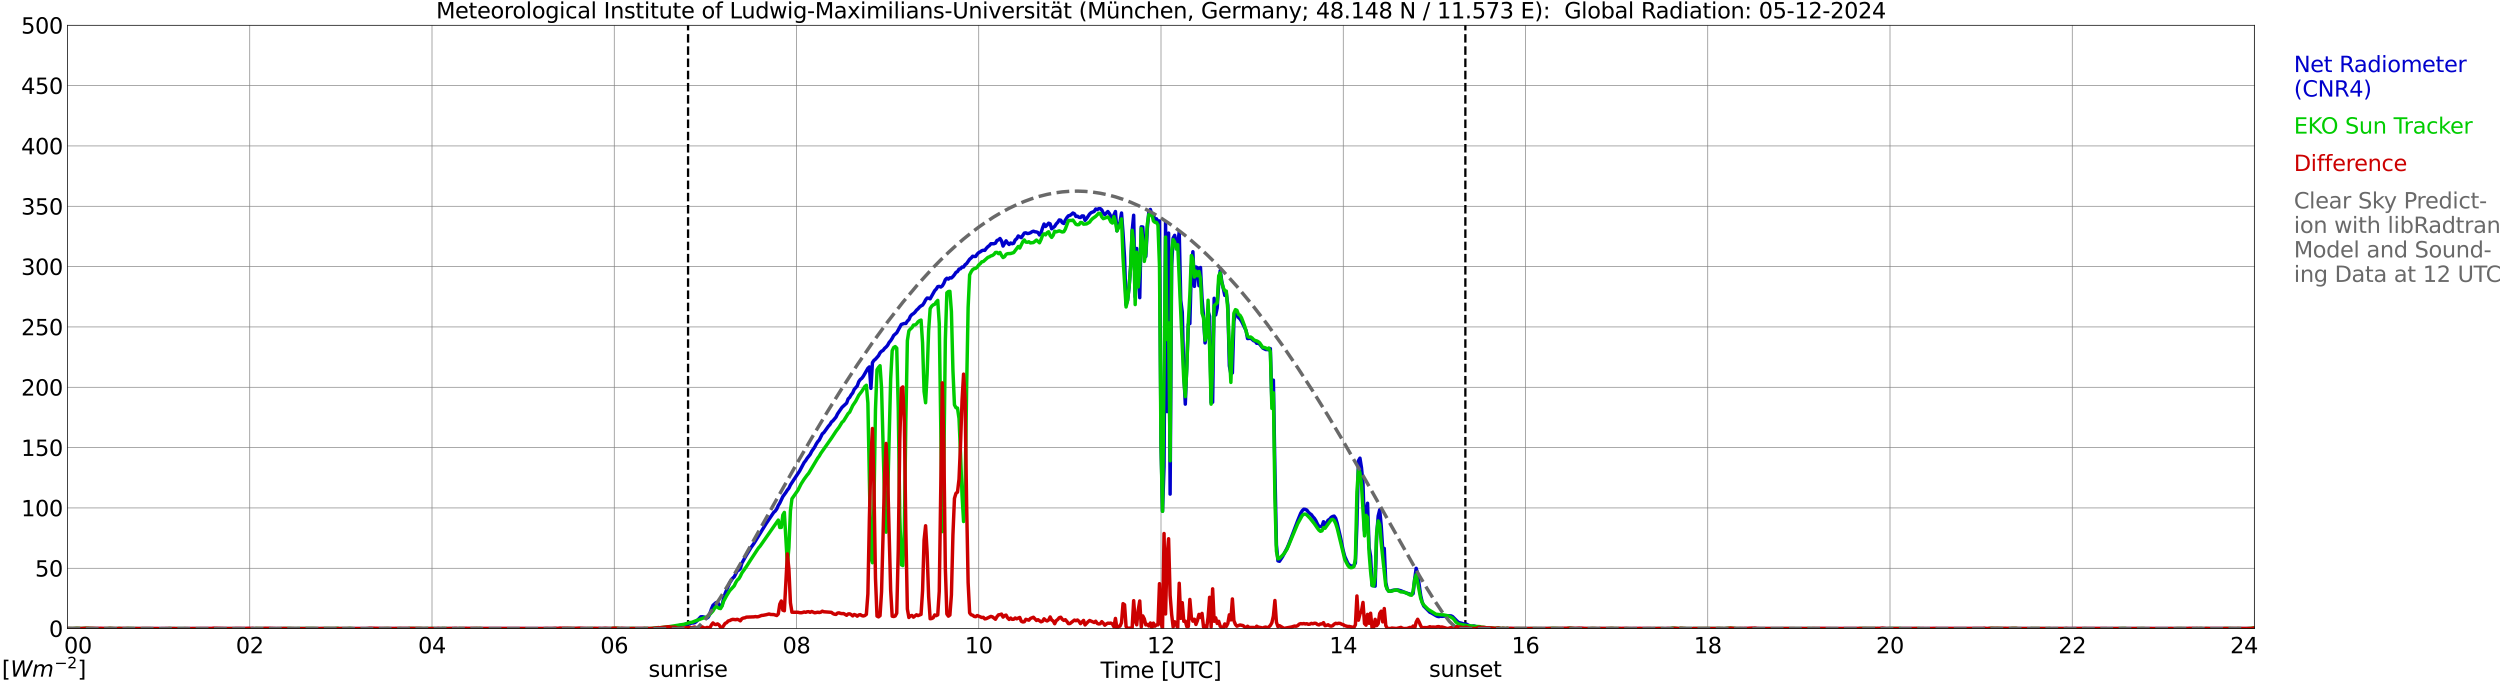 <?xml version="1.0" encoding="utf-8" standalone="no"?>
<!DOCTYPE svg PUBLIC "-//W3C//DTD SVG 1.1//EN"
  "http://www.w3.org/Graphics/SVG/1.1/DTD/svg11.dtd">
<svg xmlns:xlink="http://www.w3.org/1999/xlink" width="1085.4pt" height="296.64pt" viewBox="0 0 1085.4 296.64" xmlns="http://www.w3.org/2000/svg" version="1.1">
 <defs>
  <style type="text/css">*{stroke-linejoin: round; stroke-linecap: butt}</style>
 </defs>
 <g id="figure_1">
  <g id="patch_1">
   <path d="M 0 296.64 
L 1085.4 296.64 
L 1085.4 0 
L 0 0 
z
" style="fill: #ffffff"/>
  </g>
  <g id="axes_1">
   <g id="patch_2">
    <path d="M 29.306 272.909 
L 978.814 272.909 
L 978.814 10.976 
L 29.306 10.976 
z
" style="fill: #ffffff"/>
   </g>
   <g id="patch_3">
    <path d="M 978.814 272.909 
L 978.814 272.909 
L 978.814 10.976 
L 978.814 10.976 
z
" clip-path="url(#p802441b580)" style="fill: #d3d3d3; opacity: 0.25; stroke: #d3d3d3; stroke-linejoin: miter"/>
   </g>
   <g id="matplotlib.axis_1">
    <g id="xtick_1">
     <g id="line2d_1">
      <path d="M 29.306 272.909 
L 29.306 10.976 
" clip-path="url(#p802441b580)" style="fill: none; stroke: #808080; stroke-width: 0.3; stroke-linecap: square"/>
     </g>
     <g id="line2d_2"/>
     <g id="text_1">
      <!--    00 -->
      <g transform="translate(18.733 283.627) scale(0.095 -0.095)">
       <defs>
        <path id="DejaVuSans-20" transform="scale(0.016)"/>
        <path id="DejaVuSans-30" d="M 2034 4250 
Q 1547 4250 1301 3770 
Q 1056 3291 1056 2328 
Q 1056 1369 1301 889 
Q 1547 409 2034 409 
Q 2525 409 2770 889 
Q 3016 1369 3016 2328 
Q 3016 3291 2770 3770 
Q 2525 4250 2034 4250 
z
M 2034 4750 
Q 2819 4750 3233 4129 
Q 3647 3509 3647 2328 
Q 3647 1150 3233 529 
Q 2819 -91 2034 -91 
Q 1250 -91 836 529 
Q 422 1150 422 2328 
Q 422 3509 836 4129 
Q 1250 4750 2034 4750 
z
" transform="scale(0.016)"/>
       </defs>
       <use xlink:href="#DejaVuSans-20"/>
       <use xlink:href="#DejaVuSans-20" transform="translate(31.787 0)"/>
       <use xlink:href="#DejaVuSans-20" transform="translate(63.574 0)"/>
       <use xlink:href="#DejaVuSans-30" transform="translate(95.361 0)"/>
       <use xlink:href="#DejaVuSans-30" transform="translate(158.984 0)"/>
      </g>
     </g>
    </g>
    <g id="xtick_2">
     <g id="line2d_3">
      <path d="M 108.431 272.909 
L 108.431 10.976 
" clip-path="url(#p802441b580)" style="fill: none; stroke: #808080; stroke-width: 0.3; stroke-linecap: square"/>
     </g>
     <g id="line2d_4"/>
     <g id="text_2">
      <!-- 02 -->
      <g transform="translate(102.387 283.627) scale(0.095 -0.095)">
       <defs>
        <path id="DejaVuSans-32" d="M 1228 531 
L 3431 531 
L 3431 0 
L 469 0 
L 469 531 
Q 828 903 1448 1529 
Q 2069 2156 2228 2338 
Q 2531 2678 2651 2914 
Q 2772 3150 2772 3378 
Q 2772 3750 2511 3984 
Q 2250 4219 1831 4219 
Q 1534 4219 1204 4116 
Q 875 4013 500 3803 
L 500 4441 
Q 881 4594 1212 4672 
Q 1544 4750 1819 4750 
Q 2544 4750 2975 4387 
Q 3406 4025 3406 3419 
Q 3406 3131 3298 2873 
Q 3191 2616 2906 2266 
Q 2828 2175 2409 1742 
Q 1991 1309 1228 531 
z
" transform="scale(0.016)"/>
       </defs>
       <use xlink:href="#DejaVuSans-30"/>
       <use xlink:href="#DejaVuSans-32" transform="translate(63.623 0)"/>
      </g>
     </g>
    </g>
    <g id="xtick_3">
     <g id="line2d_5">
      <path d="M 187.557 272.909 
L 187.557 10.976 
" clip-path="url(#p802441b580)" style="fill: none; stroke: #808080; stroke-width: 0.3; stroke-linecap: square"/>
     </g>
     <g id="line2d_6"/>
     <g id="text_3">
      <!-- 04 -->
      <g transform="translate(181.513 283.627) scale(0.095 -0.095)">
       <defs>
        <path id="DejaVuSans-34" d="M 2419 4116 
L 825 1625 
L 2419 1625 
L 2419 4116 
z
M 2253 4666 
L 3047 4666 
L 3047 1625 
L 3713 1625 
L 3713 1100 
L 3047 1100 
L 3047 0 
L 2419 0 
L 2419 1100 
L 313 1100 
L 313 1709 
L 2253 4666 
z
" transform="scale(0.016)"/>
       </defs>
       <use xlink:href="#DejaVuSans-30"/>
       <use xlink:href="#DejaVuSans-34" transform="translate(63.623 0)"/>
      </g>
     </g>
    </g>
    <g id="xtick_4">
     <g id="line2d_7">
      <path d="M 266.683 272.909 
L 266.683 10.976 
" clip-path="url(#p802441b580)" style="fill: none; stroke: #808080; stroke-width: 0.3; stroke-linecap: square"/>
     </g>
     <g id="line2d_8"/>
     <g id="text_4">
      <!-- 06 -->
      <g transform="translate(260.638 283.627) scale(0.095 -0.095)">
       <defs>
        <path id="DejaVuSans-36" d="M 2113 2584 
Q 1688 2584 1439 2293 
Q 1191 2003 1191 1497 
Q 1191 994 1439 701 
Q 1688 409 2113 409 
Q 2538 409 2786 701 
Q 3034 994 3034 1497 
Q 3034 2003 2786 2293 
Q 2538 2584 2113 2584 
z
M 3366 4563 
L 3366 3988 
Q 3128 4100 2886 4159 
Q 2644 4219 2406 4219 
Q 1781 4219 1451 3797 
Q 1122 3375 1075 2522 
Q 1259 2794 1537 2939 
Q 1816 3084 2150 3084 
Q 2853 3084 3261 2657 
Q 3669 2231 3669 1497 
Q 3669 778 3244 343 
Q 2819 -91 2113 -91 
Q 1303 -91 875 529 
Q 447 1150 447 2328 
Q 447 3434 972 4092 
Q 1497 4750 2381 4750 
Q 2619 4750 2861 4703 
Q 3103 4656 3366 4563 
z
" transform="scale(0.016)"/>
       </defs>
       <use xlink:href="#DejaVuSans-30"/>
       <use xlink:href="#DejaVuSans-36" transform="translate(63.623 0)"/>
      </g>
     </g>
    </g>
    <g id="xtick_5">
     <g id="line2d_9">
      <path d="M 345.808 272.909 
L 345.808 10.976 
" clip-path="url(#p802441b580)" style="fill: none; stroke: #808080; stroke-width: 0.3; stroke-linecap: square"/>
     </g>
     <g id="line2d_10"/>
     <g id="text_5">
      <!-- 08 -->
      <g transform="translate(339.764 283.627) scale(0.095 -0.095)">
       <defs>
        <path id="DejaVuSans-38" d="M 2034 2216 
Q 1584 2216 1326 1975 
Q 1069 1734 1069 1313 
Q 1069 891 1326 650 
Q 1584 409 2034 409 
Q 2484 409 2743 651 
Q 3003 894 3003 1313 
Q 3003 1734 2745 1975 
Q 2488 2216 2034 2216 
z
M 1403 2484 
Q 997 2584 770 2862 
Q 544 3141 544 3541 
Q 544 4100 942 4425 
Q 1341 4750 2034 4750 
Q 2731 4750 3128 4425 
Q 3525 4100 3525 3541 
Q 3525 3141 3298 2862 
Q 3072 2584 2669 2484 
Q 3125 2378 3379 2068 
Q 3634 1759 3634 1313 
Q 3634 634 3220 271 
Q 2806 -91 2034 -91 
Q 1263 -91 848 271 
Q 434 634 434 1313 
Q 434 1759 690 2068 
Q 947 2378 1403 2484 
z
M 1172 3481 
Q 1172 3119 1398 2916 
Q 1625 2713 2034 2713 
Q 2441 2713 2670 2916 
Q 2900 3119 2900 3481 
Q 2900 3844 2670 4047 
Q 2441 4250 2034 4250 
Q 1625 4250 1398 4047 
Q 1172 3844 1172 3481 
z
" transform="scale(0.016)"/>
       </defs>
       <use xlink:href="#DejaVuSans-30"/>
       <use xlink:href="#DejaVuSans-38" transform="translate(63.623 0)"/>
      </g>
     </g>
    </g>
    <g id="xtick_6">
     <g id="line2d_11">
      <path d="M 424.934 272.909 
L 424.934 10.976 
" clip-path="url(#p802441b580)" style="fill: none; stroke: #808080; stroke-width: 0.3; stroke-linecap: square"/>
     </g>
     <g id="line2d_12"/>
     <g id="text_6">
      <!-- 10 -->
      <g transform="translate(418.89 283.627) scale(0.095 -0.095)">
       <defs>
        <path id="DejaVuSans-31" d="M 794 531 
L 1825 531 
L 1825 4091 
L 703 3866 
L 703 4441 
L 1819 4666 
L 2450 4666 
L 2450 531 
L 3481 531 
L 3481 0 
L 794 0 
L 794 531 
z
" transform="scale(0.016)"/>
       </defs>
       <use xlink:href="#DejaVuSans-31"/>
       <use xlink:href="#DejaVuSans-30" transform="translate(63.623 0)"/>
      </g>
     </g>
    </g>
    <g id="xtick_7">
     <g id="line2d_13">
      <path d="M 504.06 272.909 
L 504.06 10.976 
" clip-path="url(#p802441b580)" style="fill: none; stroke: #808080; stroke-width: 0.3; stroke-linecap: square"/>
     </g>
     <g id="line2d_14"/>
     <g id="text_7">
      <!-- 12 -->
      <g transform="translate(498.015 283.627) scale(0.095 -0.095)">
       <use xlink:href="#DejaVuSans-31"/>
       <use xlink:href="#DejaVuSans-32" transform="translate(63.623 0)"/>
      </g>
     </g>
    </g>
    <g id="xtick_8">
     <g id="line2d_15">
      <path d="M 583.185 272.909 
L 583.185 10.976 
" clip-path="url(#p802441b580)" style="fill: none; stroke: #808080; stroke-width: 0.3; stroke-linecap: square"/>
     </g>
     <g id="line2d_16"/>
     <g id="text_8">
      <!-- 14 -->
      <g transform="translate(577.141 283.627) scale(0.095 -0.095)">
       <use xlink:href="#DejaVuSans-31"/>
       <use xlink:href="#DejaVuSans-34" transform="translate(63.623 0)"/>
      </g>
     </g>
    </g>
    <g id="xtick_9">
     <g id="line2d_17">
      <path d="M 662.311 272.909 
L 662.311 10.976 
" clip-path="url(#p802441b580)" style="fill: none; stroke: #808080; stroke-width: 0.3; stroke-linecap: square"/>
     </g>
     <g id="line2d_18"/>
     <g id="text_9">
      <!-- 16 -->
      <g transform="translate(656.267 283.627) scale(0.095 -0.095)">
       <use xlink:href="#DejaVuSans-31"/>
       <use xlink:href="#DejaVuSans-36" transform="translate(63.623 0)"/>
      </g>
     </g>
    </g>
    <g id="xtick_10">
     <g id="line2d_19">
      <path d="M 741.437 272.909 
L 741.437 10.976 
" clip-path="url(#p802441b580)" style="fill: none; stroke: #808080; stroke-width: 0.3; stroke-linecap: square"/>
     </g>
     <g id="line2d_20"/>
     <g id="text_10">
      <!-- 18 -->
      <g transform="translate(735.392 283.627) scale(0.095 -0.095)">
       <use xlink:href="#DejaVuSans-31"/>
       <use xlink:href="#DejaVuSans-38" transform="translate(63.623 0)"/>
      </g>
     </g>
    </g>
    <g id="xtick_11">
     <g id="line2d_21">
      <path d="M 820.562 272.909 
L 820.562 10.976 
" clip-path="url(#p802441b580)" style="fill: none; stroke: #808080; stroke-width: 0.3; stroke-linecap: square"/>
     </g>
     <g id="line2d_22"/>
     <g id="text_11">
      <!-- 20 -->
      <g transform="translate(814.518 283.627) scale(0.095 -0.095)">
       <use xlink:href="#DejaVuSans-32"/>
       <use xlink:href="#DejaVuSans-30" transform="translate(63.623 0)"/>
      </g>
     </g>
    </g>
    <g id="xtick_12">
     <g id="line2d_23">
      <path d="M 899.688 272.909 
L 899.688 10.976 
" clip-path="url(#p802441b580)" style="fill: none; stroke: #808080; stroke-width: 0.3; stroke-linecap: square"/>
     </g>
     <g id="line2d_24"/>
     <g id="text_12">
      <!-- 22 -->
      <g transform="translate(893.644 283.627) scale(0.095 -0.095)">
       <use xlink:href="#DejaVuSans-32"/>
       <use xlink:href="#DejaVuSans-32" transform="translate(63.623 0)"/>
      </g>
     </g>
    </g>
    <g id="xtick_13">
     <g id="line2d_25">
      <path d="M 978.814 272.909 
L 978.814 10.976 
" clip-path="url(#p802441b580)" style="fill: none; stroke: #808080; stroke-width: 0.3; stroke-linecap: square"/>
     </g>
     <g id="line2d_26"/>
     <g id="text_13">
      <!-- 24    -->
      <g transform="translate(968.241 283.627) scale(0.095 -0.095)">
       <use xlink:href="#DejaVuSans-32"/>
       <use xlink:href="#DejaVuSans-34" transform="translate(63.623 0)"/>
       <use xlink:href="#DejaVuSans-20" transform="translate(127.246 0)"/>
       <use xlink:href="#DejaVuSans-20" transform="translate(159.033 0)"/>
       <use xlink:href="#DejaVuSans-20" transform="translate(190.82 0)"/>
      </g>
     </g>
    </g>
    <g id="text_14">
     <!-- Time [UTC] -->
     <g transform="translate(477.806 294.322) scale(0.095 -0.095)">
      <defs>
       <path id="DejaVuSans-54" d="M -19 4666 
L 3928 4666 
L 3928 4134 
L 2272 4134 
L 2272 0 
L 1638 0 
L 1638 4134 
L -19 4134 
L -19 4666 
z
" transform="scale(0.016)"/>
       <path id="DejaVuSans-69" d="M 603 3500 
L 1178 3500 
L 1178 0 
L 603 0 
L 603 3500 
z
M 603 4863 
L 1178 4863 
L 1178 4134 
L 603 4134 
L 603 4863 
z
" transform="scale(0.016)"/>
       <path id="DejaVuSans-6d" d="M 3328 2828 
Q 3544 3216 3844 3400 
Q 4144 3584 4550 3584 
Q 5097 3584 5394 3201 
Q 5691 2819 5691 2113 
L 5691 0 
L 5113 0 
L 5113 2094 
Q 5113 2597 4934 2840 
Q 4756 3084 4391 3084 
Q 3944 3084 3684 2787 
Q 3425 2491 3425 1978 
L 3425 0 
L 2847 0 
L 2847 2094 
Q 2847 2600 2669 2842 
Q 2491 3084 2119 3084 
Q 1678 3084 1418 2786 
Q 1159 2488 1159 1978 
L 1159 0 
L 581 0 
L 581 3500 
L 1159 3500 
L 1159 2956 
Q 1356 3278 1631 3431 
Q 1906 3584 2284 3584 
Q 2666 3584 2933 3390 
Q 3200 3197 3328 2828 
z
" transform="scale(0.016)"/>
       <path id="DejaVuSans-65" d="M 3597 1894 
L 3597 1613 
L 953 1613 
Q 991 1019 1311 708 
Q 1631 397 2203 397 
Q 2534 397 2845 478 
Q 3156 559 3463 722 
L 3463 178 
Q 3153 47 2828 -22 
Q 2503 -91 2169 -91 
Q 1331 -91 842 396 
Q 353 884 353 1716 
Q 353 2575 817 3079 
Q 1281 3584 2069 3584 
Q 2775 3584 3186 3129 
Q 3597 2675 3597 1894 
z
M 3022 2063 
Q 3016 2534 2758 2815 
Q 2500 3097 2075 3097 
Q 1594 3097 1305 2825 
Q 1016 2553 972 2059 
L 3022 2063 
z
" transform="scale(0.016)"/>
       <path id="DejaVuSans-5b" d="M 550 4863 
L 1875 4863 
L 1875 4416 
L 1125 4416 
L 1125 -397 
L 1875 -397 
L 1875 -844 
L 550 -844 
L 550 4863 
z
" transform="scale(0.016)"/>
       <path id="DejaVuSans-55" d="M 556 4666 
L 1191 4666 
L 1191 1831 
Q 1191 1081 1462 751 
Q 1734 422 2344 422 
Q 2950 422 3222 751 
Q 3494 1081 3494 1831 
L 3494 4666 
L 4128 4666 
L 4128 1753 
Q 4128 841 3676 375 
Q 3225 -91 2344 -91 
Q 1459 -91 1007 375 
Q 556 841 556 1753 
L 556 4666 
z
" transform="scale(0.016)"/>
       <path id="DejaVuSans-43" d="M 4122 4306 
L 4122 3641 
Q 3803 3938 3442 4084 
Q 3081 4231 2675 4231 
Q 1875 4231 1450 3742 
Q 1025 3253 1025 2328 
Q 1025 1406 1450 917 
Q 1875 428 2675 428 
Q 3081 428 3442 575 
Q 3803 722 4122 1019 
L 4122 359 
Q 3791 134 3420 21 
Q 3050 -91 2638 -91 
Q 1578 -91 968 557 
Q 359 1206 359 2328 
Q 359 3453 968 4101 
Q 1578 4750 2638 4750 
Q 3056 4750 3426 4639 
Q 3797 4528 4122 4306 
z
" transform="scale(0.016)"/>
       <path id="DejaVuSans-5d" d="M 1947 4863 
L 1947 -844 
L 622 -844 
L 622 -397 
L 1369 -397 
L 1369 4416 
L 622 4416 
L 622 4863 
L 1947 4863 
z
" transform="scale(0.016)"/>
      </defs>
      <use xlink:href="#DejaVuSans-54"/>
      <use xlink:href="#DejaVuSans-69" transform="translate(57.959 0)"/>
      <use xlink:href="#DejaVuSans-6d" transform="translate(85.742 0)"/>
      <use xlink:href="#DejaVuSans-65" transform="translate(183.154 0)"/>
      <use xlink:href="#DejaVuSans-20" transform="translate(244.678 0)"/>
      <use xlink:href="#DejaVuSans-5b" transform="translate(276.465 0)"/>
      <use xlink:href="#DejaVuSans-55" transform="translate(315.479 0)"/>
      <use xlink:href="#DejaVuSans-54" transform="translate(388.672 0)"/>
      <use xlink:href="#DejaVuSans-43" transform="translate(443.881 0)"/>
      <use xlink:href="#DejaVuSans-5d" transform="translate(513.705 0)"/>
     </g>
    </g>
   </g>
   <g id="matplotlib.axis_2">
    <g id="ytick_1">
     <g id="line2d_27">
      <path d="M 29.306 272.909 
L 978.814 272.909 
" clip-path="url(#p802441b580)" style="fill: none; stroke: #808080; stroke-width: 0.3; stroke-linecap: square"/>
     </g>
     <g id="line2d_28"/>
     <g id="text_15">
      <!-- 0 -->
      <g transform="translate(21.261 276.518) scale(0.095 -0.095)">
       <use xlink:href="#DejaVuSans-30"/>
      </g>
     </g>
    </g>
    <g id="ytick_2">
     <g id="line2d_29">
      <path d="M 29.306 246.715 
L 978.814 246.715 
" clip-path="url(#p802441b580)" style="fill: none; stroke: #808080; stroke-width: 0.3; stroke-linecap: square"/>
     </g>
     <g id="line2d_30"/>
     <g id="text_16">
      <!-- 50 -->
      <g transform="translate(15.217 250.325) scale(0.095 -0.095)">
       <defs>
        <path id="DejaVuSans-35" d="M 691 4666 
L 3169 4666 
L 3169 4134 
L 1269 4134 
L 1269 2991 
Q 1406 3038 1543 3061 
Q 1681 3084 1819 3084 
Q 2600 3084 3056 2656 
Q 3513 2228 3513 1497 
Q 3513 744 3044 326 
Q 2575 -91 1722 -91 
Q 1428 -91 1123 -41 
Q 819 9 494 109 
L 494 744 
Q 775 591 1075 516 
Q 1375 441 1709 441 
Q 2250 441 2565 725 
Q 2881 1009 2881 1497 
Q 2881 1984 2565 2268 
Q 2250 2553 1709 2553 
Q 1456 2553 1204 2497 
Q 953 2441 691 2322 
L 691 4666 
z
" transform="scale(0.016)"/>
       </defs>
       <use xlink:href="#DejaVuSans-35"/>
       <use xlink:href="#DejaVuSans-30" transform="translate(63.623 0)"/>
      </g>
     </g>
    </g>
    <g id="ytick_3">
     <g id="line2d_31">
      <path d="M 29.306 220.522 
L 978.814 220.522 
" clip-path="url(#p802441b580)" style="fill: none; stroke: #808080; stroke-width: 0.3; stroke-linecap: square"/>
     </g>
     <g id="line2d_32"/>
     <g id="text_17">
      <!-- 100 -->
      <g transform="translate(9.173 224.131) scale(0.095 -0.095)">
       <use xlink:href="#DejaVuSans-31"/>
       <use xlink:href="#DejaVuSans-30" transform="translate(63.623 0)"/>
       <use xlink:href="#DejaVuSans-30" transform="translate(127.246 0)"/>
      </g>
     </g>
    </g>
    <g id="ytick_4">
     <g id="line2d_33">
      <path d="M 29.306 194.329 
L 978.814 194.329 
" clip-path="url(#p802441b580)" style="fill: none; stroke: #808080; stroke-width: 0.3; stroke-linecap: square"/>
     </g>
     <g id="line2d_34"/>
     <g id="text_18">
      <!-- 150 -->
      <g transform="translate(9.173 197.938) scale(0.095 -0.095)">
       <use xlink:href="#DejaVuSans-31"/>
       <use xlink:href="#DejaVuSans-35" transform="translate(63.623 0)"/>
       <use xlink:href="#DejaVuSans-30" transform="translate(127.246 0)"/>
      </g>
     </g>
    </g>
    <g id="ytick_5">
     <g id="line2d_35">
      <path d="M 29.306 168.136 
L 978.814 168.136 
" clip-path="url(#p802441b580)" style="fill: none; stroke: #808080; stroke-width: 0.3; stroke-linecap: square"/>
     </g>
     <g id="line2d_36"/>
     <g id="text_19">
      <!-- 200 -->
      <g transform="translate(9.173 171.745) scale(0.095 -0.095)">
       <use xlink:href="#DejaVuSans-32"/>
       <use xlink:href="#DejaVuSans-30" transform="translate(63.623 0)"/>
       <use xlink:href="#DejaVuSans-30" transform="translate(127.246 0)"/>
      </g>
     </g>
    </g>
    <g id="ytick_6">
     <g id="line2d_37">
      <path d="M 29.306 141.942 
L 978.814 141.942 
" clip-path="url(#p802441b580)" style="fill: none; stroke: #808080; stroke-width: 0.3; stroke-linecap: square"/>
     </g>
     <g id="line2d_38"/>
     <g id="text_20">
      <!-- 250 -->
      <g transform="translate(9.173 145.551) scale(0.095 -0.095)">
       <use xlink:href="#DejaVuSans-32"/>
       <use xlink:href="#DejaVuSans-35" transform="translate(63.623 0)"/>
       <use xlink:href="#DejaVuSans-30" transform="translate(127.246 0)"/>
      </g>
     </g>
    </g>
    <g id="ytick_7">
     <g id="line2d_39">
      <path d="M 29.306 115.749 
L 978.814 115.749 
" clip-path="url(#p802441b580)" style="fill: none; stroke: #808080; stroke-width: 0.3; stroke-linecap: square"/>
     </g>
     <g id="line2d_40"/>
     <g id="text_21">
      <!-- 300 -->
      <g transform="translate(9.173 119.358) scale(0.095 -0.095)">
       <defs>
        <path id="DejaVuSans-33" d="M 2597 2516 
Q 3050 2419 3304 2112 
Q 3559 1806 3559 1356 
Q 3559 666 3084 287 
Q 2609 -91 1734 -91 
Q 1441 -91 1130 -33 
Q 819 25 488 141 
L 488 750 
Q 750 597 1062 519 
Q 1375 441 1716 441 
Q 2309 441 2620 675 
Q 2931 909 2931 1356 
Q 2931 1769 2642 2001 
Q 2353 2234 1838 2234 
L 1294 2234 
L 1294 2753 
L 1863 2753 
Q 2328 2753 2575 2939 
Q 2822 3125 2822 3475 
Q 2822 3834 2567 4026 
Q 2313 4219 1838 4219 
Q 1578 4219 1281 4162 
Q 984 4106 628 3988 
L 628 4550 
Q 988 4650 1302 4700 
Q 1616 4750 1894 4750 
Q 2613 4750 3031 4423 
Q 3450 4097 3450 3541 
Q 3450 3153 3228 2886 
Q 3006 2619 2597 2516 
z
" transform="scale(0.016)"/>
       </defs>
       <use xlink:href="#DejaVuSans-33"/>
       <use xlink:href="#DejaVuSans-30" transform="translate(63.623 0)"/>
       <use xlink:href="#DejaVuSans-30" transform="translate(127.246 0)"/>
      </g>
     </g>
    </g>
    <g id="ytick_8">
     <g id="line2d_41">
      <path d="M 29.306 89.556 
L 978.814 89.556 
" clip-path="url(#p802441b580)" style="fill: none; stroke: #808080; stroke-width: 0.3; stroke-linecap: square"/>
     </g>
     <g id="line2d_42"/>
     <g id="text_22">
      <!-- 350 -->
      <g transform="translate(9.173 93.165) scale(0.095 -0.095)">
       <use xlink:href="#DejaVuSans-33"/>
       <use xlink:href="#DejaVuSans-35" transform="translate(63.623 0)"/>
       <use xlink:href="#DejaVuSans-30" transform="translate(127.246 0)"/>
      </g>
     </g>
    </g>
    <g id="ytick_9">
     <g id="line2d_43">
      <path d="M 29.306 63.362 
L 978.814 63.362 
" clip-path="url(#p802441b580)" style="fill: none; stroke: #808080; stroke-width: 0.3; stroke-linecap: square"/>
     </g>
     <g id="line2d_44"/>
     <g id="text_23">
      <!-- 400 -->
      <g transform="translate(9.173 66.972) scale(0.095 -0.095)">
       <use xlink:href="#DejaVuSans-34"/>
       <use xlink:href="#DejaVuSans-30" transform="translate(63.623 0)"/>
       <use xlink:href="#DejaVuSans-30" transform="translate(127.246 0)"/>
      </g>
     </g>
    </g>
    <g id="ytick_10">
     <g id="line2d_45">
      <path d="M 29.306 37.169 
L 978.814 37.169 
" clip-path="url(#p802441b580)" style="fill: none; stroke: #808080; stroke-width: 0.3; stroke-linecap: square"/>
     </g>
     <g id="line2d_46"/>
     <g id="text_24">
      <!-- 450 -->
      <g transform="translate(9.173 40.778) scale(0.095 -0.095)">
       <use xlink:href="#DejaVuSans-34"/>
       <use xlink:href="#DejaVuSans-35" transform="translate(63.623 0)"/>
       <use xlink:href="#DejaVuSans-30" transform="translate(127.246 0)"/>
      </g>
     </g>
    </g>
    <g id="ytick_11">
     <g id="line2d_47">
      <path d="M 29.306 10.976 
L 978.814 10.976 
" clip-path="url(#p802441b580)" style="fill: none; stroke: #808080; stroke-width: 0.3; stroke-linecap: square"/>
     </g>
     <g id="line2d_48"/>
     <g id="text_25">
      <!-- 500 -->
      <g transform="translate(9.173 14.585) scale(0.095 -0.095)">
       <use xlink:href="#DejaVuSans-35"/>
       <use xlink:href="#DejaVuSans-30" transform="translate(63.623 0)"/>
       <use xlink:href="#DejaVuSans-30" transform="translate(127.246 0)"/>
      </g>
     </g>
    </g>
   </g>
   <g id="line2d_49">
    <path d="M 298.729 272.909 
L 298.729 10.976 
" clip-path="url(#p802441b580)" style="fill: none; stroke-dasharray: 3.7,1.6; stroke-dashoffset: 0; stroke: #000000"/>
   </g>
   <g id="line2d_50">
    <path d="M 636.2 272.909 
L 636.2 10.976 
" clip-path="url(#p802441b580)" style="fill: none; stroke-dasharray: 3.7,1.6; stroke-dashoffset: 0; stroke: #000000"/>
   </g>
   <g id="line2d_51">
    <path d="M 29.306 272.909 
L 290.42 272.909 
L 291.08 272.579 
L 293.058 272.254 
L 295.036 271.526 
L 298.992 270.918 
L 299.652 270.792 
L 300.311 270.473 
L 300.971 270.473 
L 301.63 270.347 
L 302.289 269.865 
L 304.267 267.796 
L 304.927 267.754 
L 305.586 267.88 
L 306.246 268.241 
L 306.905 268.325 
L 307.564 267.838 
L 308.224 266.298 
L 308.883 264.354 
L 309.543 262.814 
L 310.861 261.64 
L 311.521 261.557 
L 312.18 262.489 
L 312.839 263.626 
L 313.499 262.814 
L 314.158 259.775 
L 314.818 257.67 
L 316.796 253.007 
L 318.114 251.022 
L 318.774 250.414 
L 320.093 247.821 
L 320.752 247.496 
L 321.411 246.852 
L 322.071 244.541 
L 324.049 241.016 
L 326.027 237.773 
L 327.346 235.913 
L 328.665 233.766 
L 332.621 227.322 
L 335.918 222.46 
L 336.577 221.895 
L 337.236 220.962 
L 337.896 219.464 
L 338.555 218.406 
L 339.874 215.614 
L 341.193 213.79 
L 341.852 212.738 
L 342.512 211.967 
L 343.171 210.548 
L 344.49 208.52 
L 347.127 204.549 
L 349.105 200.825 
L 349.765 200.013 
L 350.424 198.96 
L 351.743 197.299 
L 352.402 195.963 
L 353.721 194.056 
L 354.38 192.763 
L 355.04 191.746 
L 355.699 191.018 
L 357.018 188.346 
L 357.677 187.817 
L 359.655 185.062 
L 360.315 184.333 
L 360.974 183.202 
L 361.634 182.673 
L 362.952 181.091 
L 363.612 179.718 
L 364.93 177.769 
L 365.59 176.837 
L 367.568 175.014 
L 368.227 173.191 
L 368.887 172.547 
L 369.546 171.41 
L 370.206 170.598 
L 370.865 169.058 
L 372.184 167.559 
L 372.843 165.7 
L 373.502 164.767 
L 374.162 164.238 
L 374.821 163.347 
L 376.799 159.906 
L 377.459 159.298 
L 378.118 168.612 
L 378.777 157.433 
L 379.437 156.459 
L 380.096 155.935 
L 381.415 154.436 
L 382.074 153.179 
L 382.734 152.488 
L 383.393 152.126 
L 384.053 151.236 
L 384.712 150.665 
L 385.371 149.895 
L 386.031 148.679 
L 386.69 147.909 
L 387.349 146.898 
L 388.009 145.641 
L 389.328 144.467 
L 391.306 140.863 
L 392.624 140.418 
L 393.284 140.454 
L 393.943 139.401 
L 394.603 138.794 
L 395.262 137.296 
L 395.921 136.567 
L 396.581 136.164 
L 397.24 135.556 
L 397.899 134.66 
L 398.559 134.095 
L 399.218 133.325 
L 399.878 132.801 
L 400.537 132.476 
L 401.196 131.502 
L 401.856 130.208 
L 402.515 129.396 
L 403.175 129.474 
L 403.834 129.72 
L 405.812 126.195 
L 406.471 125.503 
L 407.131 124.45 
L 407.79 124.33 
L 408.45 124.613 
L 409.109 124.131 
L 409.768 123.036 
L 410.428 121.412 
L 411.087 120.804 
L 411.746 121.171 
L 412.406 120.605 
L 413.065 120.684 
L 413.725 120.076 
L 414.384 119.264 
L 415.043 118.253 
L 415.703 117.928 
L 416.362 116.833 
L 417.022 116.713 
L 417.681 115.943 
L 418.34 115.943 
L 419 114.932 
L 419.659 114.445 
L 420.978 112.543 
L 421.637 112.014 
L 422.297 111.244 
L 422.956 111.364 
L 423.615 111.327 
L 424.275 110.311 
L 424.934 109.667 
L 425.593 109.342 
L 426.253 108.855 
L 426.912 108.651 
L 427.572 108.692 
L 428.231 107.802 
L 428.89 107.11 
L 429.55 106.623 
L 430.209 105.816 
L 431.528 105.816 
L 432.187 105.57 
L 432.847 104.397 
L 433.506 104.156 
L 434.165 103.548 
L 434.825 104.601 
L 435.484 106.827 
L 436.803 104.559 
L 437.462 105.492 
L 438.122 106.141 
L 438.781 105.492 
L 439.44 105.816 
L 440.1 105.612 
L 440.759 104.192 
L 441.419 103.627 
L 442.078 102.453 
L 443.397 103.181 
L 444.716 101.196 
L 445.375 101.075 
L 446.034 101.4 
L 446.694 101.316 
L 447.353 101.075 
L 448.012 100.63 
L 448.672 100.384 
L 449.331 100.63 
L 449.991 100.709 
L 450.65 100.955 
L 451.309 102.008 
L 451.969 101.075 
L 452.628 98.969 
L 453.287 97.267 
L 453.947 98.32 
L 454.606 97.712 
L 455.266 96.9 
L 455.925 97.183 
L 456.584 99.331 
L 457.903 98.278 
L 458.563 97.225 
L 459.222 96.539 
L 459.881 95.486 
L 460.541 95.606 
L 461.2 96.701 
L 461.859 97.026 
L 462.519 95.606 
L 463.178 94.511 
L 463.838 93.699 
L 464.497 93.537 
L 465.156 93.092 
L 465.816 92.484 
L 466.475 92.809 
L 467.134 93.982 
L 467.794 93.862 
L 468.453 94.349 
L 469.113 94.433 
L 469.772 93.741 
L 470.431 93.783 
L 471.091 95.648 
L 471.75 94.878 
L 473.069 92.929 
L 473.728 92.322 
L 475.047 91.798 
L 475.706 90.745 
L 476.366 91.028 
L 477.025 90.582 
L 477.685 90.582 
L 478.344 91.148 
L 479.003 92.568 
L 479.663 93.176 
L 480.981 91.84 
L 481.641 92.688 
L 482.3 93.982 
L 482.96 94.836 
L 484.278 91.84 
L 484.938 100.185 
L 485.597 97.875 
L 486.256 96.455 
L 486.916 92.484 
L 487.575 101.196 
L 488.235 111.809 
L 488.894 132.355 
L 489.553 130.37 
L 490.213 124.613 
L 490.872 115.702 
L 491.532 100.305 
L 492.191 93.458 
L 492.85 128.867 
L 493.51 107.88 
L 494.169 116.55 
L 494.828 129.233 
L 495.488 98.482 
L 496.147 98.561 
L 496.807 109.258 
L 497.466 111.327 
L 498.125 99.048 
L 498.785 91.918 
L 499.444 90.944 
L 500.103 93.217 
L 500.763 93.579 
L 501.422 95.486 
L 502.082 94.999 
L 502.741 96.093 
L 503.4 95.931 
L 504.06 191.992 
L 504.719 221.895 
L 505.379 202.69 
L 506.038 96.575 
L 506.697 178.702 
L 507.357 101.196 
L 508.016 214.519 
L 508.675 115.298 
L 509.335 103.344 
L 509.994 102.17 
L 510.654 106.057 
L 511.313 106.099 
L 511.972 100.709 
L 512.632 130.407 
L 513.291 135.514 
L 513.95 161.849 
L 514.61 175.459 
L 515.929 140.779 
L 516.588 140.496 
L 517.247 115.822 
L 517.907 109.3 
L 518.566 124.33 
L 519.226 115.906 
L 519.885 116.226 
L 520.544 124.047 
L 521.204 116.147 
L 521.863 129.354 
L 522.522 137.254 
L 523.182 148.883 
L 523.841 145.604 
L 524.501 135.232 
L 525.16 137.296 
L 525.819 174.773 
L 526.479 174.611 
L 527.138 129.516 
L 527.797 136.73 
L 528.457 133.691 
L 529.116 122.915 
L 529.776 117.483 
L 530.435 122.103 
L 531.754 128.259 
L 532.413 127.332 
L 533.073 132.513 
L 533.732 158.853 
L 534.391 162.253 
L 535.051 161.891 
L 535.71 139.443 
L 536.369 136.243 
L 537.029 135.797 
L 537.688 137.825 
L 538.348 138.432 
L 539.007 139.443 
L 540.985 143.493 
L 541.644 146.977 
L 542.304 146.94 
L 542.963 146.778 
L 544.282 147.951 
L 544.941 148.113 
L 545.601 149.046 
L 546.26 149.004 
L 546.919 149.449 
L 548.238 151.11 
L 549.557 151.759 
L 550.876 151.801 
L 551.535 151.356 
L 552.195 174.773 
L 552.854 165.05 
L 553.513 204.23 
L 554.173 236.558 
L 554.832 243.488 
L 555.491 243.688 
L 556.81 241.702 
L 558.788 237.977 
L 559.448 236.479 
L 563.404 226.065 
L 564.723 222.822 
L 565.382 221.732 
L 566.042 221.083 
L 566.701 221.161 
L 567.36 221.444 
L 568.02 222.34 
L 568.679 222.984 
L 569.338 223.43 
L 569.998 224.362 
L 570.657 225.054 
L 571.317 226.107 
L 571.976 227.526 
L 572.635 228.579 
L 573.295 228.658 
L 573.954 228.454 
L 574.613 226.51 
L 575.273 228.092 
L 576.592 225.86 
L 577.251 225.457 
L 577.91 224.645 
L 578.57 224.242 
L 579.229 224.079 
L 579.889 225.012 
L 580.548 227.16 
L 581.867 232.833 
L 583.185 239.151 
L 583.845 241.582 
L 585.164 244.541 
L 585.823 245.312 
L 586.482 245.715 
L 587.142 245.799 
L 587.801 245.511 
L 588.46 244.421 
L 589.12 227.689 
L 589.779 200.055 
L 590.439 198.918 
L 591.098 203.051 
L 591.757 209.861 
L 592.417 230.481 
L 593.076 222.256 
L 593.736 218.49 
L 594.395 237.611 
L 595.054 241.461 
L 595.714 254.222 
L 596.373 254.186 
L 597.032 254.469 
L 597.692 232.466 
L 598.351 224.037 
L 599.011 221.324 
L 599.67 228.296 
L 600.329 238.789 
L 600.989 238.098 
L 601.648 252.965 
L 602.307 255.805 
L 602.967 256.695 
L 603.626 256.737 
L 604.286 256.412 
L 604.945 256.25 
L 606.923 256.129 
L 608.242 256.491 
L 610.22 257.345 
L 612.858 258.151 
L 613.517 257.706 
L 614.176 251.629 
L 614.836 246.726 
L 615.495 249.241 
L 616.814 258.602 
L 617.473 261.478 
L 618.133 263.097 
L 620.111 265.124 
L 620.77 265.81 
L 621.429 266.093 
L 623.408 267.272 
L 624.067 267.592 
L 624.726 267.717 
L 625.386 267.513 
L 626.045 267.592 
L 628.683 267.309 
L 630.001 267.392 
L 630.661 267.717 
L 632.639 269.703 
L 633.298 270.269 
L 634.617 270.593 
L 635.276 270.876 
L 636.595 270.955 
L 638.573 271.971 
L 639.892 271.767 
L 642.53 272.615 
L 643.189 272.909 
L 978.154 272.909 
L 978.154 272.909 
" clip-path="url(#p802441b580)" style="fill: none; stroke: #0000cc; stroke-width: 1.5; stroke-linecap: square"/>
   </g>
   <g id="line2d_52">
    <path d="M 28.646 272.953 
L 29.306 272.988 
L 29.965 272.878 
L 31.943 272.876 
L 33.262 272.786 
L 35.24 272.876 
L 37.218 272.763 
L 42.493 272.99 
L 43.812 273.019 
L 47.768 272.82 
L 50.406 272.953 
L 51.725 272.823 
L 53.703 272.987 
L 55.681 272.827 
L 58.319 272.899 
L 60.297 272.938 
L 72.825 272.97 
L 73.484 272.872 
L 74.803 272.921 
L 80.078 272.91 
L 82.056 272.965 
L 84.694 272.942 
L 89.309 272.964 
L 91.947 272.975 
L 92.606 273.081 
L 99.86 272.917 
L 102.497 272.997 
L 106.453 272.968 
L 107.772 273.04 
L 109.091 272.982 
L 109.75 273.037 
L 111.069 272.856 
L 118.982 272.982 
L 125.575 272.839 
L 126.894 272.914 
L 134.807 272.846 
L 136.785 272.869 
L 138.763 272.968 
L 140.741 272.858 
L 145.357 272.874 
L 146.676 272.787 
L 147.335 272.93 
L 150.632 272.906 
L 151.951 272.803 
L 154.588 273.063 
L 156.566 272.973 
L 157.226 273.057 
L 159.204 272.934 
L 160.523 273.089 
L 168.435 272.878 
L 169.754 272.993 
L 173.71 272.906 
L 176.348 273.085 
L 177.666 272.849 
L 184.26 272.902 
L 185.579 272.848 
L 186.238 272.943 
L 187.557 272.833 
L 188.876 272.949 
L 189.535 272.932 
L 190.195 273.033 
L 192.173 272.832 
L 198.107 273.034 
L 199.426 272.854 
L 202.723 272.993 
L 208.657 272.851 
L 209.317 272.958 
L 210.635 272.97 
L 239.648 272.961 
L 240.967 273.053 
L 242.286 272.98 
L 242.945 273.107 
L 244.923 272.929 
L 246.901 272.881 
L 254.155 272.986 
L 255.473 272.877 
L 258.111 272.892 
L 260.089 273.014 
L 261.408 272.966 
L 262.726 273.072 
L 267.342 272.748 
L 270.639 272.992 
L 274.595 272.814 
L 275.914 272.909 
L 278.552 273.01 
L 279.87 272.834 
L 281.189 272.853 
L 281.849 272.956 
L 285.805 272.488 
L 286.464 272.544 
L 290.42 272.077 
L 297.014 271.037 
L 299.652 270.268 
L 300.311 270.206 
L 302.949 269.18 
L 304.267 268.725 
L 306.246 268.025 
L 306.905 267.835 
L 307.564 267.385 
L 309.543 265.263 
L 310.202 264.148 
L 310.861 263.382 
L 311.521 263.598 
L 312.18 264.073 
L 312.839 264.216 
L 313.499 263.091 
L 314.158 261.036 
L 315.477 258.608 
L 316.796 256.474 
L 318.774 254.334 
L 319.433 252.94 
L 320.093 251.86 
L 320.752 251.302 
L 321.411 250.221 
L 322.071 248.811 
L 324.049 245.989 
L 326.027 242.887 
L 328.665 238.865 
L 329.324 237.868 
L 329.983 237.138 
L 337.896 225.8 
L 338.555 229.017 
L 339.215 228.966 
L 339.874 223.611 
L 340.533 222.469 
L 341.852 245.161 
L 342.512 237.699 
L 343.171 221.762 
L 343.83 216.554 
L 346.468 212.772 
L 347.787 210.13 
L 349.105 208.06 
L 350.424 206.259 
L 351.083 205.494 
L 355.04 198.861 
L 355.699 197.995 
L 356.359 196.818 
L 360.974 190.257 
L 362.952 187.246 
L 364.271 185.496 
L 365.59 183.326 
L 366.249 182.769 
L 368.227 179.554 
L 368.887 178.955 
L 370.206 176.107 
L 371.524 174.171 
L 372.843 171.619 
L 374.162 169.878 
L 375.481 167.803 
L 376.14 167.268 
L 376.799 174.969 
L 378.118 242.377 
L 378.777 244.309 
L 379.437 218.452 
L 380.096 177.863 
L 380.756 160.551 
L 381.415 159.522 
L 382.074 158.784 
L 382.734 168.486 
L 384.053 217.203 
L 384.712 231.05 
L 385.371 216.264 
L 386.69 164.502 
L 387.349 152.275 
L 388.009 150.866 
L 388.668 150.479 
L 389.328 151.142 
L 389.987 177.432 
L 390.646 223.794 
L 391.306 245.17 
L 391.965 245.543 
L 392.624 230.266 
L 393.284 182.933 
L 393.943 147.893 
L 394.603 143.61 
L 395.262 142.83 
L 395.921 142.267 
L 396.581 141.129 
L 397.24 141.08 
L 397.899 140.66 
L 398.559 139.734 
L 399.218 139.247 
L 399.878 138.959 
L 400.537 148.843 
L 401.196 169.957 
L 401.856 174.852 
L 402.515 162.509 
L 403.175 143.403 
L 403.834 134.005 
L 404.493 132.951 
L 405.153 132.355 
L 405.812 132.125 
L 406.471 131.121 
L 407.131 130.417 
L 407.79 140.495 
L 409.109 230.816 
L 409.768 202.892 
L 410.428 147.546 
L 411.087 127.136 
L 411.746 126.562 
L 412.406 126.491 
L 413.065 135.3 
L 413.725 160.819 
L 414.384 175.774 
L 415.043 177 
L 415.703 177.17 
L 416.362 181.695 
L 417.022 196.739 
L 417.681 214.986 
L 418.34 226.416 
L 419 214.044 
L 419.659 169.033 
L 420.318 133.507 
L 420.978 119.346 
L 421.637 118.007 
L 422.297 117.042 
L 422.956 116.643 
L 423.615 116.502 
L 424.275 115.969 
L 424.934 115.008 
L 425.593 114.476 
L 426.253 113.668 
L 426.912 113.542 
L 428.89 111.757 
L 429.55 111.509 
L 430.209 111.106 
L 430.869 110.909 
L 431.528 110.442 
L 432.187 109.625 
L 432.847 109.582 
L 433.506 110.118 
L 434.165 109.61 
L 434.825 110.899 
L 435.484 111.808 
L 436.144 111.416 
L 436.803 110.411 
L 437.462 110.127 
L 438.781 110.066 
L 440.1 109.662 
L 442.078 107.024 
L 442.737 107.689 
L 444.056 104.954 
L 444.716 104.185 
L 445.375 105.106 
L 446.034 105.182 
L 446.694 104.96 
L 447.353 105.464 
L 448.672 105.302 
L 449.991 104.24 
L 451.309 105.403 
L 451.969 104.017 
L 452.628 102.167 
L 453.287 101.519 
L 453.947 101.966 
L 454.606 101.03 
L 455.266 100.63 
L 455.925 102.235 
L 456.584 103.062 
L 457.244 102.166 
L 457.903 100.393 
L 458.563 100.663 
L 459.881 100.223 
L 461.2 100.737 
L 461.859 100.583 
L 462.519 99.478 
L 463.838 95.873 
L 464.497 95.697 
L 465.156 95.741 
L 465.816 95.547 
L 467.134 97.4 
L 467.794 97.585 
L 468.453 97.498 
L 469.113 96.591 
L 469.772 96.665 
L 470.431 97.327 
L 471.75 97.202 
L 473.069 96.449 
L 473.728 95.538 
L 474.388 94.872 
L 475.706 93.945 
L 477.025 92.588 
L 477.685 92.705 
L 478.344 94.161 
L 479.003 94.925 
L 480.981 94.204 
L 481.641 94.992 
L 482.3 96.369 
L 482.96 96.841 
L 483.619 94.055 
L 484.278 96.249 
L 484.938 100.285 
L 486.256 97.516 
L 486.916 95.034 
L 487.575 112.022 
L 488.894 133.271 
L 489.553 130.417 
L 490.213 124.399 
L 490.872 115.883 
L 491.532 99.974 
L 492.191 105.578 
L 492.85 132.234 
L 493.51 109.527 
L 494.169 124.584 
L 494.828 117.244 
L 495.488 99.176 
L 496.147 104.073 
L 496.807 113.486 
L 497.466 109.715 
L 498.125 97.231 
L 498.785 93.035 
L 499.444 93.378 
L 500.103 92.973 
L 500.763 95.944 
L 501.422 96.528 
L 502.082 96.599 
L 502.741 97.712 
L 503.4 115.43 
L 504.06 194.379 
L 504.719 222.006 
L 506.038 102.929 
L 506.697 147.416 
L 507.357 140.204 
L 508.016 200.061 
L 508.675 109.065 
L 509.335 104.024 
L 509.994 105.13 
L 510.654 108.115 
L 511.313 106.245 
L 513.95 165.013 
L 514.61 172.194 
L 515.269 159.795 
L 515.929 139.863 
L 516.588 127.848 
L 517.247 110.934 
L 517.907 112.514 
L 518.566 120.28 
L 519.226 117.707 
L 519.885 119.721 
L 520.544 117.879 
L 521.204 120.946 
L 521.863 135.946 
L 522.522 137.945 
L 523.182 147.696 
L 523.841 145.622 
L 524.501 130.345 
L 525.16 150.881 
L 525.819 175.469 
L 526.479 157.347 
L 527.138 132.679 
L 528.457 131.471 
L 529.116 119.753 
L 529.776 118.442 
L 530.435 122.684 
L 531.094 124.951 
L 531.754 126.228 
L 532.413 126.382 
L 533.073 134.708 
L 533.732 152.863 
L 534.391 166.021 
L 535.051 149.018 
L 535.71 135.996 
L 536.369 134.428 
L 537.029 134.75 
L 537.688 136.489 
L 538.348 136.861 
L 539.007 137.959 
L 540.326 141.429 
L 541.644 145.959 
L 542.304 146.451 
L 542.963 146.312 
L 543.623 146.753 
L 544.282 147.472 
L 544.941 147.843 
L 545.601 148.008 
L 546.26 148.35 
L 546.919 148.879 
L 548.238 150.862 
L 548.898 150.847 
L 549.557 151.097 
L 550.216 151.522 
L 550.876 151.083 
L 551.535 152.721 
L 552.195 177.312 
L 552.854 170.512 
L 553.513 216.421 
L 554.173 239.314 
L 554.832 242.629 
L 555.491 242.425 
L 556.81 241.092 
L 557.47 240.384 
L 558.788 238.381 
L 563.404 227.366 
L 564.723 224.978 
L 565.382 223.8 
L 566.042 223.274 
L 566.701 223.177 
L 567.36 223.571 
L 568.679 224.915 
L 570.657 227.38 
L 571.976 229.305 
L 572.635 230.175 
L 573.295 230.681 
L 573.954 230.454 
L 574.613 229.083 
L 575.273 229.343 
L 577.91 225.696 
L 578.57 225.477 
L 579.229 225.98 
L 579.889 227.298 
L 580.548 229.316 
L 583.845 242.856 
L 585.164 245.445 
L 585.823 246.239 
L 586.482 246.474 
L 587.142 246.388 
L 587.801 245.971 
L 588.46 242.75 
L 589.12 213.52 
L 589.779 203.708 
L 590.439 205.285 
L 591.098 210.608 
L 592.417 232.66 
L 593.076 223.746 
L 593.736 224.66 
L 594.395 239.902 
L 595.054 248.132 
L 595.714 254.171 
L 596.373 254.393 
L 597.032 250.455 
L 597.692 231.175 
L 598.351 226.158 
L 599.011 227.899 
L 599.67 235.856 
L 601.648 254.321 
L 602.307 255.872 
L 602.967 256.717 
L 604.286 256.646 
L 605.604 256.186 
L 606.264 256.085 
L 606.923 256.329 
L 608.242 257.009 
L 608.901 256.967 
L 610.22 257.28 
L 612.198 258.348 
L 612.858 258.408 
L 613.517 256.606 
L 614.176 251.687 
L 614.836 249.517 
L 616.154 256.421 
L 616.814 259.828 
L 617.473 261.62 
L 618.133 262.655 
L 619.451 263.983 
L 620.111 264.597 
L 623.408 266.66 
L 625.386 266.889 
L 626.705 266.955 
L 628.683 267.353 
L 630.001 267.974 
L 630.661 268.373 
L 631.32 269.01 
L 631.98 269.936 
L 632.639 270.519 
L 633.298 270.907 
L 637.255 271.691 
L 638.573 271.741 
L 640.552 271.954 
L 642.53 272.058 
L 643.189 272.32 
L 643.848 272.289 
L 645.167 272.524 
L 646.486 272.533 
L 649.123 272.804 
L 650.442 272.635 
L 651.761 272.897 
L 652.42 272.785 
L 653.739 272.894 
L 654.399 272.799 
L 655.717 273.033 
L 658.355 272.88 
L 662.97 272.93 
L 664.949 272.88 
L 666.267 272.885 
L 671.542 272.949 
L 674.18 272.784 
L 680.114 273.01 
L 680.774 272.78 
L 681.433 272.707 
L 684.071 273.004 
L 685.389 273.103 
L 686.708 273.087 
L 688.686 272.899 
L 690.005 272.938 
L 691.324 272.849 
L 692.643 272.896 
L 693.961 272.954 
L 694.621 272.896 
L 695.939 272.951 
L 697.258 272.935 
L 699.896 272.831 
L 701.215 272.888 
L 702.533 272.898 
L 704.511 272.99 
L 706.49 272.901 
L 710.446 273.018 
L 711.765 272.983 
L 720.996 272.894 
L 724.293 273.004 
L 726.271 272.701 
L 728.909 272.923 
L 729.568 272.79 
L 732.205 272.904 
L 746.712 272.863 
L 748.69 272.909 
L 751.327 272.708 
L 753.965 272.9 
L 755.284 272.904 
L 756.602 272.953 
L 757.921 272.985 
L 761.218 273.103 
L 761.878 273.145 
L 763.196 272.955 
L 767.153 272.928 
L 781.659 272.92 
L 782.318 272.977 
L 784.296 272.872 
L 792.209 272.986 
L 794.847 272.948 
L 806.715 272.973 
L 807.375 272.857 
L 813.969 272.878 
L 815.287 272.923 
L 817.265 273.145 
L 819.903 272.885 
L 821.881 272.852 
L 825.178 272.864 
L 826.497 273.044 
L 831.772 272.901 
L 833.091 272.861 
L 834.409 272.991 
L 837.047 272.951 
L 839.025 273.038 
L 840.344 273.01 
L 841.663 272.955 
L 860.785 272.986 
L 861.444 273.076 
L 864.741 272.798 
L 866.06 272.881 
L 868.038 272.839 
L 869.357 272.908 
L 870.675 272.906 
L 871.335 272.975 
L 873.972 272.814 
L 875.291 272.821 
L 875.95 272.935 
L 879.907 272.93 
L 881.225 272.992 
L 881.885 272.863 
L 888.479 272.923 
L 889.797 272.86 
L 890.457 272.959 
L 893.094 272.94 
L 895.732 272.947 
L 899.029 272.959 
L 901.666 272.962 
L 904.304 272.975 
L 904.963 272.9 
L 906.282 272.971 
L 907.601 272.97 
L 909.579 273.01 
L 919.469 272.925 
L 921.448 272.852 
L 922.766 272.852 
L 923.426 272.981 
L 930.679 272.877 
L 932.657 273.092 
L 933.316 272.948 
L 939.91 272.992 
L 941.888 272.943 
L 942.548 272.901 
L 943.867 272.971 
L 945.185 272.891 
L 947.163 272.892 
L 951.12 272.997 
L 951.779 272.925 
L 953.098 272.994 
L 953.757 272.87 
L 954.417 272.944 
L 955.735 272.852 
L 957.054 273.006 
L 957.714 272.856 
L 959.692 272.961 
L 961.67 273.076 
L 962.329 272.966 
L 964.967 272.993 
L 965.626 272.852 
L 966.945 272.854 
L 970.901 272.958 
L 971.561 272.881 
L 974.857 273.003 
L 978.154 272.705 
L 978.154 272.705 
" clip-path="url(#p802441b580)" style="fill: none; stroke: #00cc00; stroke-width: 1.5; stroke-linecap: square"/>
   </g>
   <g id="line2d_53">
    <path d="M 29.306 272.83 
L 31.284 272.902 
L 33.921 272.842 
L 35.24 272.876 
L 37.218 272.763 
L 42.493 272.827 
L 43.812 272.799 
L 46.45 272.892 
L 47.768 272.82 
L 49.747 272.887 
L 53.703 272.83 
L 55.022 272.862 
L 56.34 272.873 
L 58.319 272.899 
L 63.594 272.847 
L 69.528 272.903 
L 72.825 272.847 
L 76.781 272.907 
L 82.716 272.885 
L 84.694 272.876 
L 89.309 272.854 
L 91.947 272.843 
L 92.606 272.737 
L 99.86 272.901 
L 102.497 272.821 
L 106.453 272.849 
L 107.772 272.778 
L 109.091 272.836 
L 109.75 272.781 
L 110.41 272.904 
L 112.388 272.868 
L 113.707 272.897 
L 115.025 272.792 
L 116.344 272.806 
L 117.663 272.808 
L 120.3 272.888 
L 122.938 272.856 
L 128.213 272.9 
L 158.544 272.87 
L 159.204 272.883 
L 160.523 272.729 
L 165.798 272.851 
L 182.282 272.822 
L 183.601 272.892 
L 186.898 272.871 
L 188.876 272.868 
L 189.535 272.885 
L 190.195 272.784 
L 191.513 272.903 
L 192.832 272.866 
L 194.151 272.887 
L 198.107 272.784 
L 198.767 272.888 
L 202.063 272.805 
L 206.02 272.825 
L 209.317 272.859 
L 210.635 272.848 
L 235.692 272.875 
L 237.011 272.825 
L 239.648 272.856 
L 240.967 272.764 
L 242.286 272.837 
L 242.945 272.71 
L 249.539 272.833 
L 251.517 272.718 
L 254.155 272.831 
L 255.473 272.877 
L 260.089 272.804 
L 261.408 272.852 
L 262.726 272.745 
L 265.364 272.901 
L 266.023 272.737 
L 267.342 272.748 
L 269.32 272.873 
L 269.98 272.772 
L 272.617 272.904 
L 278.552 272.808 
L 279.87 272.834 
L 281.849 272.862 
L 283.167 272.848 
L 285.805 272.488 
L 286.464 272.544 
L 290.42 272.077 
L 291.08 272.305 
L 293.058 272.295 
L 294.377 272.774 
L 296.355 272.72 
L 298.992 272.419 
L 299.652 272.384 
L 300.311 272.642 
L 300.971 272.36 
L 301.63 272.229 
L 302.289 272.489 
L 302.949 272.903 
L 303.608 272.289 
L 304.267 271.98 
L 304.927 272.204 
L 305.586 272.558 
L 306.246 272.693 
L 306.905 272.419 
L 308.224 272.551 
L 308.883 271.278 
L 309.543 270.46 
L 310.202 271.046 
L 310.861 271.168 
L 311.521 270.867 
L 312.18 271.325 
L 312.839 272.319 
L 313.499 272.632 
L 314.818 270.651 
L 315.477 270.346 
L 316.136 269.614 
L 316.796 269.442 
L 317.455 269.096 
L 318.114 268.896 
L 319.433 269.046 
L 320.093 268.869 
L 320.752 269.103 
L 321.411 269.539 
L 322.071 268.639 
L 322.73 268.328 
L 323.39 268.236 
L 324.049 267.936 
L 327.346 267.808 
L 328.005 267.694 
L 328.665 267.809 
L 329.324 267.712 
L 330.643 267.201 
L 331.302 267.147 
L 332.621 266.891 
L 333.94 266.555 
L 334.599 266.782 
L 335.918 266.811 
L 337.236 267.231 
L 337.896 266.573 
L 338.555 262.298 
L 339.215 260.934 
L 339.874 264.911 
L 340.533 265.162 
L 341.852 240.485 
L 342.512 247.177 
L 343.171 261.695 
L 343.83 265.808 
L 346.468 265.823 
L 347.127 265.987 
L 347.787 266.035 
L 348.446 265.93 
L 349.105 265.674 
L 349.765 265.859 
L 350.424 265.609 
L 351.083 265.563 
L 351.743 265.849 
L 352.402 265.485 
L 353.721 266.056 
L 355.04 265.794 
L 355.699 265.932 
L 356.359 265.773 
L 357.018 265.355 
L 357.677 265.608 
L 360.974 265.854 
L 361.634 266.383 
L 362.293 266.667 
L 362.952 266.754 
L 363.612 266.178 
L 364.271 266.073 
L 364.93 266.329 
L 365.59 266.42 
L 366.249 266.37 
L 367.568 267.132 
L 368.227 266.545 
L 368.887 266.5 
L 369.546 266.847 
L 370.206 267.399 
L 370.865 266.805 
L 371.524 267.03 
L 372.184 267.514 
L 372.843 266.989 
L 373.502 266.853 
L 374.162 267.268 
L 374.821 267.439 
L 375.481 267.238 
L 376.14 266.72 
L 376.799 257.846 
L 377.459 224.76 
L 378.118 199.145 
L 378.777 186.033 
L 379.437 210.915 
L 380.096 250.98 
L 380.756 267.48 
L 381.415 267.824 
L 382.074 267.304 
L 382.734 256.91 
L 384.053 206.942 
L 384.712 192.523 
L 385.371 206.539 
L 386.69 256.316 
L 387.349 267.532 
L 388.009 267.684 
L 388.668 267.427 
L 389.328 266.235 
L 389.987 238.728 
L 390.646 191.314 
L 391.306 168.602 
L 391.965 167.983 
L 392.624 183.061 
L 393.284 230.43 
L 393.943 264.417 
L 394.603 268.093 
L 395.262 267.374 
L 395.921 267.209 
L 396.581 267.944 
L 397.899 266.91 
L 398.559 267.269 
L 399.878 266.751 
L 400.537 256.541 
L 401.196 234.453 
L 401.856 228.264 
L 402.515 239.796 
L 403.175 258.98 
L 403.834 268.625 
L 404.493 268.542 
L 405.153 268.205 
L 405.812 266.979 
L 406.471 267.291 
L 407.131 266.942 
L 407.79 256.744 
L 409.109 166.224 
L 409.768 193.053 
L 410.428 246.774 
L 411.087 266.577 
L 411.746 267.518 
L 412.406 267.023 
L 413.065 258.293 
L 413.725 232.166 
L 414.384 216.399 
L 415.043 214.161 
L 415.703 213.667 
L 416.362 208.047 
L 417.022 192.883 
L 417.681 173.865 
L 418.34 162.435 
L 419 173.796 
L 419.659 218.32 
L 420.318 252.877 
L 420.978 266.106 
L 421.637 266.915 
L 422.297 267.11 
L 422.956 267.63 
L 423.615 267.734 
L 424.275 267.251 
L 426.253 268.095 
L 426.912 268.017 
L 427.572 268.699 
L 428.231 268.566 
L 430.209 267.619 
L 430.869 267.816 
L 432.187 268.854 
L 432.847 267.724 
L 433.506 266.946 
L 434.165 266.847 
L 434.825 266.611 
L 435.484 267.928 
L 436.144 267.267 
L 436.803 267.057 
L 437.462 268.273 
L 438.122 268.933 
L 438.781 268.335 
L 439.44 268.885 
L 440.1 268.859 
L 440.759 268.305 
L 441.419 268.656 
L 442.737 268.077 
L 443.397 269.691 
L 444.056 270.042 
L 444.716 269.919 
L 445.375 268.879 
L 446.694 269.265 
L 447.353 268.52 
L 448.672 267.99 
L 449.991 269.378 
L 450.65 269.047 
L 451.969 269.967 
L 452.628 269.711 
L 453.287 268.656 
L 453.947 269.263 
L 454.606 269.591 
L 455.266 269.179 
L 455.925 267.857 
L 456.584 269.178 
L 457.244 269.592 
L 457.903 270.793 
L 458.563 269.471 
L 459.222 268.97 
L 459.881 268.172 
L 460.541 267.985 
L 461.2 268.873 
L 461.859 269.352 
L 462.519 269.037 
L 463.178 269.771 
L 463.838 270.735 
L 464.497 270.749 
L 466.475 269.215 
L 467.134 269.491 
L 467.794 269.185 
L 468.453 269.76 
L 469.113 270.751 
L 470.431 269.365 
L 471.091 271.312 
L 472.409 269.934 
L 473.069 269.389 
L 475.047 270.255 
L 475.706 269.709 
L 476.366 270.653 
L 477.025 270.903 
L 477.685 270.786 
L 478.344 269.896 
L 479.003 270.551 
L 479.663 271.439 
L 480.322 270.907 
L 480.981 270.544 
L 481.641 270.605 
L 482.3 270.522 
L 482.96 270.904 
L 483.619 272.108 
L 484.278 268.499 
L 484.938 272.809 
L 485.597 271.958 
L 486.256 271.848 
L 486.916 270.359 
L 487.575 262.082 
L 488.235 262.561 
L 488.894 271.993 
L 489.553 272.862 
L 490.213 272.696 
L 490.872 272.727 
L 491.532 272.578 
L 492.191 260.789 
L 492.85 269.542 
L 493.51 271.263 
L 494.169 264.875 
L 494.828 260.919 
L 495.488 272.215 
L 496.147 267.397 
L 496.807 268.681 
L 497.466 271.297 
L 498.125 271.091 
L 498.785 271.793 
L 499.444 270.475 
L 500.103 272.664 
L 500.763 270.544 
L 501.422 271.867 
L 502.082 271.309 
L 502.741 271.29 
L 503.4 253.41 
L 504.06 270.522 
L 504.719 272.798 
L 505.379 231.638 
L 506.038 266.556 
L 506.697 241.623 
L 507.357 233.901 
L 508.016 258.451 
L 508.675 266.676 
L 509.335 272.229 
L 509.994 269.949 
L 510.654 270.852 
L 511.313 272.763 
L 511.972 253.243 
L 512.632 268.455 
L 513.291 261.662 
L 513.95 269.744 
L 514.61 269.644 
L 515.269 272.045 
L 515.929 271.992 
L 516.588 260.26 
L 517.247 268.02 
L 517.907 269.695 
L 518.566 268.859 
L 519.226 271.108 
L 519.885 269.413 
L 520.544 266.741 
L 521.204 268.11 
L 521.863 266.317 
L 522.522 272.218 
L 523.182 271.722 
L 523.841 272.891 
L 524.501 268.022 
L 525.16 259.323 
L 525.819 272.213 
L 526.479 255.645 
L 527.138 269.745 
L 527.797 268.235 
L 528.457 270.688 
L 529.116 269.746 
L 529.776 271.95 
L 530.435 272.329 
L 531.094 272.556 
L 531.754 270.878 
L 532.413 271.959 
L 533.073 270.714 
L 533.732 266.919 
L 534.391 269.14 
L 535.051 260.036 
L 535.71 269.462 
L 536.369 271.094 
L 537.029 271.862 
L 538.348 271.337 
L 539.666 271.598 
L 540.326 272.139 
L 540.985 272.861 
L 541.644 271.891 
L 542.304 272.42 
L 544.282 272.429 
L 544.941 272.638 
L 545.601 271.871 
L 546.26 272.255 
L 547.579 272.494 
L 548.238 272.661 
L 548.898 272.363 
L 549.557 272.247 
L 550.216 272.63 
L 550.876 272.19 
L 551.535 271.544 
L 552.195 270.37 
L 552.854 267.447 
L 553.513 260.717 
L 554.173 270.152 
L 554.832 272.049 
L 555.491 271.647 
L 557.47 272.807 
L 560.766 272.204 
L 562.085 271.795 
L 562.745 271.908 
L 563.404 271.607 
L 564.063 270.972 
L 564.723 270.753 
L 565.382 270.841 
L 566.042 270.717 
L 566.701 270.893 
L 567.36 270.782 
L 568.02 271.062 
L 568.679 270.979 
L 569.338 270.647 
L 569.998 270.819 
L 570.657 270.582 
L 571.317 270.623 
L 571.976 271.13 
L 572.635 271.313 
L 573.295 270.885 
L 573.954 270.908 
L 574.613 270.336 
L 575.273 271.658 
L 575.932 271.524 
L 576.592 271.241 
L 577.251 271.684 
L 577.91 271.857 
L 578.57 271.674 
L 579.229 271.008 
L 579.889 270.623 
L 580.548 270.752 
L 581.207 270.6 
L 581.867 270.657 
L 582.526 271.018 
L 583.185 271.214 
L 583.845 271.635 
L 585.164 272.005 
L 585.823 271.981 
L 587.801 272.449 
L 588.46 271.238 
L 589.12 258.74 
L 589.779 269.256 
L 590.439 266.542 
L 591.098 265.352 
L 591.757 261.555 
L 592.417 270.73 
L 593.076 271.419 
L 593.736 266.738 
L 594.395 270.617 
L 595.054 266.238 
L 595.714 272.857 
L 596.373 272.702 
L 597.032 268.895 
L 597.692 271.618 
L 598.351 270.788 
L 599.011 266.334 
L 599.67 265.349 
L 600.329 270.003 
L 600.989 264.208 
L 601.648 271.553 
L 602.307 272.841 
L 603.626 272.875 
L 604.286 272.675 
L 606.264 272.864 
L 608.242 272.391 
L 608.901 272.758 
L 609.561 272.889 
L 610.879 272.846 
L 612.198 272.393 
L 612.858 272.653 
L 613.517 271.809 
L 614.176 272.851 
L 614.836 270.118 
L 615.495 268.866 
L 616.154 270.144 
L 616.814 271.683 
L 617.473 272.766 
L 618.133 272.467 
L 619.451 272.501 
L 620.111 272.381 
L 620.77 272.093 
L 621.429 272.283 
L 622.089 272.238 
L 623.408 272.297 
L 624.067 272.065 
L 624.726 272.048 
L 625.386 272.285 
L 626.045 272.212 
L 627.364 272.569 
L 628.023 272.79 
L 628.683 272.864 
L 630.661 272.253 
L 631.32 272.302 
L 631.98 272.105 
L 632.639 272.092 
L 633.298 272.271 
L 633.958 272.246 
L 635.276 272.55 
L 636.595 272.263 
L 637.914 272.761 
L 638.573 272.679 
L 639.233 272.901 
L 639.892 272.811 
L 640.552 272.892 
L 641.211 272.74 
L 641.87 272.344 
L 644.508 272.432 
L 645.167 272.524 
L 646.486 272.533 
L 649.123 272.804 
L 650.442 272.635 
L 651.761 272.897 
L 652.42 272.785 
L 653.739 272.894 
L 654.399 272.799 
L 655.058 272.866 
L 655.717 272.785 
L 657.695 272.872 
L 663.63 272.874 
L 664.949 272.88 
L 666.267 272.885 
L 669.564 272.873 
L 675.499 272.842 
L 676.817 272.858 
L 679.455 272.766 
L 680.774 272.78 
L 681.433 272.707 
L 684.071 272.813 
L 685.389 272.714 
L 686.708 272.731 
L 688.686 272.899 
L 691.324 272.849 
L 693.302 272.873 
L 699.896 272.831 
L 701.215 272.888 
L 705.83 272.814 
L 707.149 272.884 
L 711.765 272.834 
L 718.358 272.877 
L 720.337 272.861 
L 722.974 272.903 
L 724.293 272.814 
L 724.952 272.899 
L 726.93 272.765 
L 728.249 272.841 
L 728.909 272.895 
L 729.568 272.79 
L 732.205 272.904 
L 746.712 272.863 
L 748.69 272.909 
L 751.327 272.708 
L 753.965 272.9 
L 755.943 272.85 
L 758.581 272.825 
L 759.899 272.724 
L 761.218 272.715 
L 761.878 272.673 
L 763.196 272.863 
L 767.153 272.89 
L 781.659 272.897 
L 782.318 272.841 
L 783.637 272.908 
L 786.275 272.872 
L 788.912 272.84 
L 792.209 272.831 
L 794.847 272.87 
L 813.309 272.859 
L 815.947 272.828 
L 817.265 272.672 
L 819.244 272.895 
L 827.816 272.857 
L 833.75 272.869 
L 835.069 272.859 
L 836.388 272.896 
L 840.344 272.808 
L 841.663 272.862 
L 860.785 272.831 
L 861.444 272.742 
L 862.763 272.895 
L 864.082 272.786 
L 872.653 272.841 
L 875.291 272.821 
L 876.61 272.891 
L 884.522 272.868 
L 888.479 272.895 
L 894.413 272.889 
L 896.391 272.884 
L 897.051 272.8 
L 898.369 272.891 
L 901.007 272.856 
L 947.163 272.892 
L 949.142 272.867 
L 950.46 272.803 
L 956.395 272.875 
L 957.714 272.856 
L 977.495 272.848 
L 978.154 272.705 
L 978.154 272.705 
" clip-path="url(#p802441b580)" style="fill: none; stroke: #cc0000; stroke-width: 1.5; stroke-linecap: square"/>
   </g>
   <g id="line2d_54">
    <path d="M 29.306 272.909 
L 299.652 272.909 
L 302.949 272.47 
L 306.246 268.865 
L 309.543 264.354 
L 312.839 259.315 
L 316.136 253.939 
L 322.73 242.593 
L 335.918 219.04 
L 345.808 201.52 
L 352.402 190.154 
L 358.996 179.138 
L 365.59 168.538 
L 372.184 158.408 
L 378.777 148.792 
L 385.371 139.729 
L 391.965 131.253 
L 398.559 123.394 
L 405.153 116.177 
L 408.45 112.817 
L 411.746 109.626 
L 415.043 106.606 
L 418.34 103.76 
L 421.637 101.089 
L 424.934 98.596 
L 428.231 96.282 
L 431.528 94.15 
L 434.825 92.2 
L 438.122 90.434 
L 441.419 88.853 
L 444.716 87.458 
L 448.012 86.251 
L 451.309 85.232 
L 454.606 84.401 
L 457.903 83.76 
L 461.2 83.308 
L 464.497 83.047 
L 467.794 82.976 
L 471.091 83.095 
L 474.388 83.404 
L 477.685 83.904 
L 480.981 84.593 
L 484.278 85.471 
L 487.575 86.538 
L 490.872 87.792 
L 494.169 89.234 
L 497.466 90.862 
L 500.763 92.675 
L 504.06 94.671 
L 507.357 96.849 
L 510.654 99.208 
L 513.95 101.746 
L 517.247 104.462 
L 520.544 107.352 
L 523.841 110.416 
L 527.138 113.65 
L 530.435 117.053 
L 537.029 124.352 
L 543.623 132.291 
L 550.216 140.843 
L 556.81 149.978 
L 563.404 159.662 
L 569.998 169.855 
L 576.592 180.511 
L 583.185 191.576 
L 593.076 208.787 
L 616.154 249.779 
L 619.451 255.331 
L 622.748 260.635 
L 626.045 265.563 
L 629.342 269.891 
L 632.639 272.909 
L 975.517 272.909 
L 975.517 272.909 
" clip-path="url(#p802441b580)" style="fill: none; stroke-dasharray: 5.55,2.4; stroke-dashoffset: 0; stroke: #696969; stroke-width: 1.5"/>
   </g>
   <g id="patch_4">
    <path d="M 29.306 272.909 
L 29.306 10.976 
" style="fill: none; stroke: #000000; stroke-width: 0.3; stroke-linejoin: miter; stroke-linecap: square"/>
   </g>
   <g id="patch_5">
    <path d="M 978.814 272.909 
L 978.814 10.976 
" style="fill: none; stroke: #000000; stroke-width: 0.3; stroke-linejoin: miter; stroke-linecap: square"/>
   </g>
   <g id="patch_6">
    <path d="M 29.306 272.909 
L 978.814 272.909 
" style="fill: none; stroke: #000000; stroke-width: 0.3; stroke-linejoin: miter; stroke-linecap: square"/>
   </g>
   <g id="patch_7">
    <path d="M 29.306 10.976 
L 978.814 10.976 
" style="fill: none; stroke: #000000; stroke-width: 0.3; stroke-linejoin: miter; stroke-linecap: square"/>
   </g>
   <g id="text_26">
    <!-- sunrise -->
    <g transform="translate(281.564 293.863) scale(0.095 -0.095)">
     <defs>
      <path id="DejaVuSans-73" d="M 2834 3397 
L 2834 2853 
Q 2591 2978 2328 3040 
Q 2066 3103 1784 3103 
Q 1356 3103 1142 2972 
Q 928 2841 928 2578 
Q 928 2378 1081 2264 
Q 1234 2150 1697 2047 
L 1894 2003 
Q 2506 1872 2764 1633 
Q 3022 1394 3022 966 
Q 3022 478 2636 193 
Q 2250 -91 1575 -91 
Q 1294 -91 989 -36 
Q 684 19 347 128 
L 347 722 
Q 666 556 975 473 
Q 1284 391 1588 391 
Q 1994 391 2212 530 
Q 2431 669 2431 922 
Q 2431 1156 2273 1281 
Q 2116 1406 1581 1522 
L 1381 1569 
Q 847 1681 609 1914 
Q 372 2147 372 2553 
Q 372 3047 722 3315 
Q 1072 3584 1716 3584 
Q 2034 3584 2315 3537 
Q 2597 3491 2834 3397 
z
" transform="scale(0.016)"/>
      <path id="DejaVuSans-75" d="M 544 1381 
L 544 3500 
L 1119 3500 
L 1119 1403 
Q 1119 906 1312 657 
Q 1506 409 1894 409 
Q 2359 409 2629 706 
Q 2900 1003 2900 1516 
L 2900 3500 
L 3475 3500 
L 3475 0 
L 2900 0 
L 2900 538 
Q 2691 219 2414 64 
Q 2138 -91 1772 -91 
Q 1169 -91 856 284 
Q 544 659 544 1381 
z
M 1991 3584 
L 1991 3584 
z
" transform="scale(0.016)"/>
      <path id="DejaVuSans-6e" d="M 3513 2113 
L 3513 0 
L 2938 0 
L 2938 2094 
Q 2938 2591 2744 2837 
Q 2550 3084 2163 3084 
Q 1697 3084 1428 2787 
Q 1159 2491 1159 1978 
L 1159 0 
L 581 0 
L 581 3500 
L 1159 3500 
L 1159 2956 
Q 1366 3272 1645 3428 
Q 1925 3584 2291 3584 
Q 2894 3584 3203 3211 
Q 3513 2838 3513 2113 
z
" transform="scale(0.016)"/>
      <path id="DejaVuSans-72" d="M 2631 2963 
Q 2534 3019 2420 3045 
Q 2306 3072 2169 3072 
Q 1681 3072 1420 2755 
Q 1159 2438 1159 1844 
L 1159 0 
L 581 0 
L 581 3500 
L 1159 3500 
L 1159 2956 
Q 1341 3275 1631 3429 
Q 1922 3584 2338 3584 
Q 2397 3584 2469 3576 
Q 2541 3569 2628 3553 
L 2631 2963 
z
" transform="scale(0.016)"/>
     </defs>
     <use xlink:href="#DejaVuSans-73"/>
     <use xlink:href="#DejaVuSans-75" transform="translate(52.1 0)"/>
     <use xlink:href="#DejaVuSans-6e" transform="translate(115.479 0)"/>
     <use xlink:href="#DejaVuSans-72" transform="translate(178.857 0)"/>
     <use xlink:href="#DejaVuSans-69" transform="translate(219.971 0)"/>
     <use xlink:href="#DejaVuSans-73" transform="translate(247.754 0)"/>
     <use xlink:href="#DejaVuSans-65" transform="translate(299.854 0)"/>
    </g>
   </g>
   <g id="text_27">
    <!-- sunset -->
    <g transform="translate(620.445 293.863) scale(0.095 -0.095)">
     <defs>
      <path id="DejaVuSans-74" d="M 1172 4494 
L 1172 3500 
L 2356 3500 
L 2356 3053 
L 1172 3053 
L 1172 1153 
Q 1172 725 1289 603 
Q 1406 481 1766 481 
L 2356 481 
L 2356 0 
L 1766 0 
Q 1100 0 847 248 
Q 594 497 594 1153 
L 594 3053 
L 172 3053 
L 172 3500 
L 594 3500 
L 594 4494 
L 1172 4494 
z
" transform="scale(0.016)"/>
     </defs>
     <use xlink:href="#DejaVuSans-73"/>
     <use xlink:href="#DejaVuSans-75" transform="translate(52.1 0)"/>
     <use xlink:href="#DejaVuSans-6e" transform="translate(115.479 0)"/>
     <use xlink:href="#DejaVuSans-73" transform="translate(178.857 0)"/>
     <use xlink:href="#DejaVuSans-65" transform="translate(230.957 0)"/>
     <use xlink:href="#DejaVuSans-74" transform="translate(292.48 0)"/>
    </g>
   </g>
   <g id="text_28">
    <!-- [$Wm^{-2}$] -->
    <g transform="translate(0.821 293.863) scale(0.095 -0.095)">
     <defs>
      <path id="DejaVuSans-Oblique-57" d="M 616 4666 
L 1228 4666 
L 1453 697 
L 3213 4666 
L 3916 4666 
L 4147 697 
L 5888 4666 
L 6528 4666 
L 4453 0 
L 3659 0 
L 3444 3891 
L 1697 0 
L 903 0 
L 616 4666 
z
" transform="scale(0.016)"/>
      <path id="DejaVuSans-Oblique-6d" d="M 5747 2113 
L 5338 0 
L 4763 0 
L 5166 2094 
Q 5191 2228 5203 2325 
Q 5216 2422 5216 2491 
Q 5216 2772 5059 2928 
Q 4903 3084 4622 3084 
Q 4203 3084 3875 2770 
Q 3547 2456 3450 1953 
L 3066 0 
L 2491 0 
L 2900 2094 
Q 2925 2209 2937 2307 
Q 2950 2406 2950 2484 
Q 2950 2769 2794 2926 
Q 2638 3084 2363 3084 
Q 1938 3084 1609 2770 
Q 1281 2456 1184 1953 
L 800 0 
L 225 0 
L 909 3500 
L 1484 3500 
L 1375 2956 
Q 1609 3263 1923 3423 
Q 2238 3584 2597 3584 
Q 2978 3584 3223 3384 
Q 3469 3184 3519 2828 
Q 3781 3197 4126 3390 
Q 4472 3584 4856 3584 
Q 5306 3584 5551 3325 
Q 5797 3066 5797 2591 
Q 5797 2488 5784 2364 
Q 5772 2241 5747 2113 
z
" transform="scale(0.016)"/>
      <path id="DejaVuSans-2212" d="M 678 2272 
L 4684 2272 
L 4684 1741 
L 678 1741 
L 678 2272 
z
" transform="scale(0.016)"/>
     </defs>
     <use xlink:href="#DejaVuSans-5b" transform="translate(0 0.766)"/>
     <use xlink:href="#DejaVuSans-Oblique-57" transform="translate(39.014 0.766)"/>
     <use xlink:href="#DejaVuSans-Oblique-6d" transform="translate(137.891 0.766)"/>
     <use xlink:href="#DejaVuSans-2212" transform="translate(239.953 39.047) scale(0.7)"/>
     <use xlink:href="#DejaVuSans-32" transform="translate(298.605 39.047) scale(0.7)"/>
     <use xlink:href="#DejaVuSans-5d" transform="translate(345.875 0.766)"/>
    </g>
   </g>
   <g id="text_29">
    <!-- Net Radiometer  -->
    <g style="fill: #0000cc" transform="translate(995.905 31.291) scale(0.095 -0.095)">
     <defs>
      <path id="DejaVuSans-4e" d="M 628 4666 
L 1478 4666 
L 3547 763 
L 3547 4666 
L 4159 4666 
L 4159 0 
L 3309 0 
L 1241 3903 
L 1241 0 
L 628 0 
L 628 4666 
z
" transform="scale(0.016)"/>
      <path id="DejaVuSans-52" d="M 2841 2188 
Q 3044 2119 3236 1894 
Q 3428 1669 3622 1275 
L 4263 0 
L 3584 0 
L 2988 1197 
Q 2756 1666 2539 1819 
Q 2322 1972 1947 1972 
L 1259 1972 
L 1259 0 
L 628 0 
L 628 4666 
L 2053 4666 
Q 2853 4666 3247 4331 
Q 3641 3997 3641 3322 
Q 3641 2881 3436 2590 
Q 3231 2300 2841 2188 
z
M 1259 4147 
L 1259 2491 
L 2053 2491 
Q 2509 2491 2742 2702 
Q 2975 2913 2975 3322 
Q 2975 3731 2742 3939 
Q 2509 4147 2053 4147 
L 1259 4147 
z
" transform="scale(0.016)"/>
      <path id="DejaVuSans-61" d="M 2194 1759 
Q 1497 1759 1228 1600 
Q 959 1441 959 1056 
Q 959 750 1161 570 
Q 1363 391 1709 391 
Q 2188 391 2477 730 
Q 2766 1069 2766 1631 
L 2766 1759 
L 2194 1759 
z
M 3341 1997 
L 3341 0 
L 2766 0 
L 2766 531 
Q 2569 213 2275 61 
Q 1981 -91 1556 -91 
Q 1019 -91 701 211 
Q 384 513 384 1019 
Q 384 1609 779 1909 
Q 1175 2209 1959 2209 
L 2766 2209 
L 2766 2266 
Q 2766 2663 2505 2880 
Q 2244 3097 1772 3097 
Q 1472 3097 1187 3025 
Q 903 2953 641 2809 
L 641 3341 
Q 956 3463 1253 3523 
Q 1550 3584 1831 3584 
Q 2591 3584 2966 3190 
Q 3341 2797 3341 1997 
z
" transform="scale(0.016)"/>
      <path id="DejaVuSans-64" d="M 2906 2969 
L 2906 4863 
L 3481 4863 
L 3481 0 
L 2906 0 
L 2906 525 
Q 2725 213 2448 61 
Q 2172 -91 1784 -91 
Q 1150 -91 751 415 
Q 353 922 353 1747 
Q 353 2572 751 3078 
Q 1150 3584 1784 3584 
Q 2172 3584 2448 3432 
Q 2725 3281 2906 2969 
z
M 947 1747 
Q 947 1113 1208 752 
Q 1469 391 1925 391 
Q 2381 391 2643 752 
Q 2906 1113 2906 1747 
Q 2906 2381 2643 2742 
Q 2381 3103 1925 3103 
Q 1469 3103 1208 2742 
Q 947 2381 947 1747 
z
" transform="scale(0.016)"/>
      <path id="DejaVuSans-6f" d="M 1959 3097 
Q 1497 3097 1228 2736 
Q 959 2375 959 1747 
Q 959 1119 1226 758 
Q 1494 397 1959 397 
Q 2419 397 2687 759 
Q 2956 1122 2956 1747 
Q 2956 2369 2687 2733 
Q 2419 3097 1959 3097 
z
M 1959 3584 
Q 2709 3584 3137 3096 
Q 3566 2609 3566 1747 
Q 3566 888 3137 398 
Q 2709 -91 1959 -91 
Q 1206 -91 779 398 
Q 353 888 353 1747 
Q 353 2609 779 3096 
Q 1206 3584 1959 3584 
z
" transform="scale(0.016)"/>
     </defs>
     <use xlink:href="#DejaVuSans-4e"/>
     <use xlink:href="#DejaVuSans-65" transform="translate(74.805 0)"/>
     <use xlink:href="#DejaVuSans-74" transform="translate(136.328 0)"/>
     <use xlink:href="#DejaVuSans-20" transform="translate(175.537 0)"/>
     <use xlink:href="#DejaVuSans-52" transform="translate(207.324 0)"/>
     <use xlink:href="#DejaVuSans-61" transform="translate(274.557 0)"/>
     <use xlink:href="#DejaVuSans-64" transform="translate(335.836 0)"/>
     <use xlink:href="#DejaVuSans-69" transform="translate(399.312 0)"/>
     <use xlink:href="#DejaVuSans-6f" transform="translate(427.096 0)"/>
     <use xlink:href="#DejaVuSans-6d" transform="translate(488.277 0)"/>
     <use xlink:href="#DejaVuSans-65" transform="translate(585.689 0)"/>
     <use xlink:href="#DejaVuSans-74" transform="translate(647.213 0)"/>
     <use xlink:href="#DejaVuSans-65" transform="translate(686.422 0)"/>
     <use xlink:href="#DejaVuSans-72" transform="translate(747.945 0)"/>
     <use xlink:href="#DejaVuSans-20" transform="translate(789.059 0)"/>
    </g>
    <!-- (CNR4) -->
    <g style="fill: #0000cc" transform="translate(995.905 41.929) scale(0.095 -0.095)">
     <defs>
      <path id="DejaVuSans-28" d="M 1984 4856 
Q 1566 4138 1362 3434 
Q 1159 2731 1159 2009 
Q 1159 1288 1364 580 
Q 1569 -128 1984 -844 
L 1484 -844 
Q 1016 -109 783 600 
Q 550 1309 550 2009 
Q 550 2706 781 3412 
Q 1013 4119 1484 4856 
L 1984 4856 
z
" transform="scale(0.016)"/>
      <path id="DejaVuSans-29" d="M 513 4856 
L 1013 4856 
Q 1481 4119 1714 3412 
Q 1947 2706 1947 2009 
Q 1947 1309 1714 600 
Q 1481 -109 1013 -844 
L 513 -844 
Q 928 -128 1133 580 
Q 1338 1288 1338 2009 
Q 1338 2731 1133 3434 
Q 928 4138 513 4856 
z
" transform="scale(0.016)"/>
     </defs>
     <use xlink:href="#DejaVuSans-28"/>
     <use xlink:href="#DejaVuSans-43" transform="translate(39.014 0)"/>
     <use xlink:href="#DejaVuSans-4e" transform="translate(108.838 0)"/>
     <use xlink:href="#DejaVuSans-52" transform="translate(183.643 0)"/>
     <use xlink:href="#DejaVuSans-34" transform="translate(253.125 0)"/>
     <use xlink:href="#DejaVuSans-29" transform="translate(316.748 0)"/>
    </g>
   </g>
   <g id="text_30">
    <!-- EKO Sun Tracker -->
    <g style="fill: #00cc00" transform="translate(995.905 58.008) scale(0.095 -0.095)">
     <defs>
      <path id="DejaVuSans-45" d="M 628 4666 
L 3578 4666 
L 3578 4134 
L 1259 4134 
L 1259 2753 
L 3481 2753 
L 3481 2222 
L 1259 2222 
L 1259 531 
L 3634 531 
L 3634 0 
L 628 0 
L 628 4666 
z
" transform="scale(0.016)"/>
      <path id="DejaVuSans-4b" d="M 628 4666 
L 1259 4666 
L 1259 2694 
L 3353 4666 
L 4166 4666 
L 1850 2491 
L 4331 0 
L 3500 0 
L 1259 2247 
L 1259 0 
L 628 0 
L 628 4666 
z
" transform="scale(0.016)"/>
      <path id="DejaVuSans-4f" d="M 2522 4238 
Q 1834 4238 1429 3725 
Q 1025 3213 1025 2328 
Q 1025 1447 1429 934 
Q 1834 422 2522 422 
Q 3209 422 3611 934 
Q 4013 1447 4013 2328 
Q 4013 3213 3611 3725 
Q 3209 4238 2522 4238 
z
M 2522 4750 
Q 3503 4750 4090 4092 
Q 4678 3434 4678 2328 
Q 4678 1225 4090 567 
Q 3503 -91 2522 -91 
Q 1538 -91 948 565 
Q 359 1222 359 2328 
Q 359 3434 948 4092 
Q 1538 4750 2522 4750 
z
" transform="scale(0.016)"/>
      <path id="DejaVuSans-53" d="M 3425 4513 
L 3425 3897 
Q 3066 4069 2747 4153 
Q 2428 4238 2131 4238 
Q 1616 4238 1336 4038 
Q 1056 3838 1056 3469 
Q 1056 3159 1242 3001 
Q 1428 2844 1947 2747 
L 2328 2669 
Q 3034 2534 3370 2195 
Q 3706 1856 3706 1288 
Q 3706 609 3251 259 
Q 2797 -91 1919 -91 
Q 1588 -91 1214 -16 
Q 841 59 441 206 
L 441 856 
Q 825 641 1194 531 
Q 1563 422 1919 422 
Q 2459 422 2753 634 
Q 3047 847 3047 1241 
Q 3047 1584 2836 1778 
Q 2625 1972 2144 2069 
L 1759 2144 
Q 1053 2284 737 2584 
Q 422 2884 422 3419 
Q 422 4038 858 4394 
Q 1294 4750 2059 4750 
Q 2388 4750 2728 4690 
Q 3069 4631 3425 4513 
z
" transform="scale(0.016)"/>
      <path id="DejaVuSans-63" d="M 3122 3366 
L 3122 2828 
Q 2878 2963 2633 3030 
Q 2388 3097 2138 3097 
Q 1578 3097 1268 2742 
Q 959 2388 959 1747 
Q 959 1106 1268 751 
Q 1578 397 2138 397 
Q 2388 397 2633 464 
Q 2878 531 3122 666 
L 3122 134 
Q 2881 22 2623 -34 
Q 2366 -91 2075 -91 
Q 1284 -91 818 406 
Q 353 903 353 1747 
Q 353 2603 823 3093 
Q 1294 3584 2113 3584 
Q 2378 3584 2631 3529 
Q 2884 3475 3122 3366 
z
" transform="scale(0.016)"/>
      <path id="DejaVuSans-6b" d="M 581 4863 
L 1159 4863 
L 1159 1991 
L 2875 3500 
L 3609 3500 
L 1753 1863 
L 3688 0 
L 2938 0 
L 1159 1709 
L 1159 0 
L 581 0 
L 581 4863 
z
" transform="scale(0.016)"/>
     </defs>
     <use xlink:href="#DejaVuSans-45"/>
     <use xlink:href="#DejaVuSans-4b" transform="translate(63.184 0)"/>
     <use xlink:href="#DejaVuSans-4f" transform="translate(123.26 0)"/>
     <use xlink:href="#DejaVuSans-20" transform="translate(201.971 0)"/>
     <use xlink:href="#DejaVuSans-53" transform="translate(233.758 0)"/>
     <use xlink:href="#DejaVuSans-75" transform="translate(297.234 0)"/>
     <use xlink:href="#DejaVuSans-6e" transform="translate(360.613 0)"/>
     <use xlink:href="#DejaVuSans-20" transform="translate(423.992 0)"/>
     <use xlink:href="#DejaVuSans-54" transform="translate(455.779 0)"/>
     <use xlink:href="#DejaVuSans-72" transform="translate(502.113 0)"/>
     <use xlink:href="#DejaVuSans-61" transform="translate(543.227 0)"/>
     <use xlink:href="#DejaVuSans-63" transform="translate(604.506 0)"/>
     <use xlink:href="#DejaVuSans-6b" transform="translate(659.486 0)"/>
     <use xlink:href="#DejaVuSans-65" transform="translate(713.771 0)"/>
     <use xlink:href="#DejaVuSans-72" transform="translate(775.295 0)"/>
    </g>
   </g>
   <g id="text_31">
    <!-- Difference -->
    <g style="fill: #cc0000" transform="translate(995.905 74.248) scale(0.095 -0.095)">
     <defs>
      <path id="DejaVuSans-44" d="M 1259 4147 
L 1259 519 
L 2022 519 
Q 2988 519 3436 956 
Q 3884 1394 3884 2338 
Q 3884 3275 3436 3711 
Q 2988 4147 2022 4147 
L 1259 4147 
z
M 628 4666 
L 1925 4666 
Q 3281 4666 3915 4102 
Q 4550 3538 4550 2338 
Q 4550 1131 3912 565 
Q 3275 0 1925 0 
L 628 0 
L 628 4666 
z
" transform="scale(0.016)"/>
      <path id="DejaVuSans-66" d="M 2375 4863 
L 2375 4384 
L 1825 4384 
Q 1516 4384 1395 4259 
Q 1275 4134 1275 3809 
L 1275 3500 
L 2222 3500 
L 2222 3053 
L 1275 3053 
L 1275 0 
L 697 0 
L 697 3053 
L 147 3053 
L 147 3500 
L 697 3500 
L 697 3744 
Q 697 4328 969 4595 
Q 1241 4863 1831 4863 
L 2375 4863 
z
" transform="scale(0.016)"/>
     </defs>
     <use xlink:href="#DejaVuSans-44"/>
     <use xlink:href="#DejaVuSans-69" transform="translate(77.002 0)"/>
     <use xlink:href="#DejaVuSans-66" transform="translate(104.785 0)"/>
     <use xlink:href="#DejaVuSans-66" transform="translate(139.99 0)"/>
     <use xlink:href="#DejaVuSans-65" transform="translate(175.195 0)"/>
     <use xlink:href="#DejaVuSans-72" transform="translate(236.719 0)"/>
     <use xlink:href="#DejaVuSans-65" transform="translate(275.582 0)"/>
     <use xlink:href="#DejaVuSans-6e" transform="translate(337.105 0)"/>
     <use xlink:href="#DejaVuSans-63" transform="translate(400.484 0)"/>
     <use xlink:href="#DejaVuSans-65" transform="translate(455.465 0)"/>
    </g>
   </g>
   <g id="text_32">
    <!-- Clear Sky Predict- -->
    <g style="fill: #696969" transform="translate(995.905 90.488) scale(0.095 -0.095)">
     <defs>
      <path id="DejaVuSans-6c" d="M 603 4863 
L 1178 4863 
L 1178 0 
L 603 0 
L 603 4863 
z
" transform="scale(0.016)"/>
      <path id="DejaVuSans-79" d="M 2059 -325 
Q 1816 -950 1584 -1140 
Q 1353 -1331 966 -1331 
L 506 -1331 
L 506 -850 
L 844 -850 
Q 1081 -850 1212 -737 
Q 1344 -625 1503 -206 
L 1606 56 
L 191 3500 
L 800 3500 
L 1894 763 
L 2988 3500 
L 3597 3500 
L 2059 -325 
z
" transform="scale(0.016)"/>
      <path id="DejaVuSans-50" d="M 1259 4147 
L 1259 2394 
L 2053 2394 
Q 2494 2394 2734 2622 
Q 2975 2850 2975 3272 
Q 2975 3691 2734 3919 
Q 2494 4147 2053 4147 
L 1259 4147 
z
M 628 4666 
L 2053 4666 
Q 2838 4666 3239 4311 
Q 3641 3956 3641 3272 
Q 3641 2581 3239 2228 
Q 2838 1875 2053 1875 
L 1259 1875 
L 1259 0 
L 628 0 
L 628 4666 
z
" transform="scale(0.016)"/>
      <path id="DejaVuSans-2d" d="M 313 2009 
L 1997 2009 
L 1997 1497 
L 313 1497 
L 313 2009 
z
" transform="scale(0.016)"/>
     </defs>
     <use xlink:href="#DejaVuSans-43"/>
     <use xlink:href="#DejaVuSans-6c" transform="translate(69.824 0)"/>
     <use xlink:href="#DejaVuSans-65" transform="translate(97.607 0)"/>
     <use xlink:href="#DejaVuSans-61" transform="translate(159.131 0)"/>
     <use xlink:href="#DejaVuSans-72" transform="translate(220.41 0)"/>
     <use xlink:href="#DejaVuSans-20" transform="translate(261.523 0)"/>
     <use xlink:href="#DejaVuSans-53" transform="translate(293.311 0)"/>
     <use xlink:href="#DejaVuSans-6b" transform="translate(356.787 0)"/>
     <use xlink:href="#DejaVuSans-79" transform="translate(411.072 0)"/>
     <use xlink:href="#DejaVuSans-20" transform="translate(470.252 0)"/>
     <use xlink:href="#DejaVuSans-50" transform="translate(502.039 0)"/>
     <use xlink:href="#DejaVuSans-72" transform="translate(560.592 0)"/>
     <use xlink:href="#DejaVuSans-65" transform="translate(599.455 0)"/>
     <use xlink:href="#DejaVuSans-64" transform="translate(660.979 0)"/>
     <use xlink:href="#DejaVuSans-69" transform="translate(724.455 0)"/>
     <use xlink:href="#DejaVuSans-63" transform="translate(752.238 0)"/>
     <use xlink:href="#DejaVuSans-74" transform="translate(807.219 0)"/>
     <use xlink:href="#DejaVuSans-2d" transform="translate(846.428 0)"/>
    </g>
    <!-- ion with libRadtran -->
    <g style="fill: #696969" transform="translate(995.905 101.126) scale(0.095 -0.095)">
     <defs>
      <path id="DejaVuSans-77" d="M 269 3500 
L 844 3500 
L 1563 769 
L 2278 3500 
L 2956 3500 
L 3675 769 
L 4391 3500 
L 4966 3500 
L 4050 0 
L 3372 0 
L 2619 2869 
L 1863 0 
L 1184 0 
L 269 3500 
z
" transform="scale(0.016)"/>
      <path id="DejaVuSans-68" d="M 3513 2113 
L 3513 0 
L 2938 0 
L 2938 2094 
Q 2938 2591 2744 2837 
Q 2550 3084 2163 3084 
Q 1697 3084 1428 2787 
Q 1159 2491 1159 1978 
L 1159 0 
L 581 0 
L 581 4863 
L 1159 4863 
L 1159 2956 
Q 1366 3272 1645 3428 
Q 1925 3584 2291 3584 
Q 2894 3584 3203 3211 
Q 3513 2838 3513 2113 
z
" transform="scale(0.016)"/>
      <path id="DejaVuSans-62" d="M 3116 1747 
Q 3116 2381 2855 2742 
Q 2594 3103 2138 3103 
Q 1681 3103 1420 2742 
Q 1159 2381 1159 1747 
Q 1159 1113 1420 752 
Q 1681 391 2138 391 
Q 2594 391 2855 752 
Q 3116 1113 3116 1747 
z
M 1159 2969 
Q 1341 3281 1617 3432 
Q 1894 3584 2278 3584 
Q 2916 3584 3314 3078 
Q 3713 2572 3713 1747 
Q 3713 922 3314 415 
Q 2916 -91 2278 -91 
Q 1894 -91 1617 61 
Q 1341 213 1159 525 
L 1159 0 
L 581 0 
L 581 4863 
L 1159 4863 
L 1159 2969 
z
" transform="scale(0.016)"/>
     </defs>
     <use xlink:href="#DejaVuSans-69"/>
     <use xlink:href="#DejaVuSans-6f" transform="translate(27.783 0)"/>
     <use xlink:href="#DejaVuSans-6e" transform="translate(88.965 0)"/>
     <use xlink:href="#DejaVuSans-20" transform="translate(152.344 0)"/>
     <use xlink:href="#DejaVuSans-77" transform="translate(184.131 0)"/>
     <use xlink:href="#DejaVuSans-69" transform="translate(265.918 0)"/>
     <use xlink:href="#DejaVuSans-74" transform="translate(293.701 0)"/>
     <use xlink:href="#DejaVuSans-68" transform="translate(332.91 0)"/>
     <use xlink:href="#DejaVuSans-20" transform="translate(396.289 0)"/>
     <use xlink:href="#DejaVuSans-6c" transform="translate(428.076 0)"/>
     <use xlink:href="#DejaVuSans-69" transform="translate(455.859 0)"/>
     <use xlink:href="#DejaVuSans-62" transform="translate(483.643 0)"/>
     <use xlink:href="#DejaVuSans-52" transform="translate(547.119 0)"/>
     <use xlink:href="#DejaVuSans-61" transform="translate(614.352 0)"/>
     <use xlink:href="#DejaVuSans-64" transform="translate(675.631 0)"/>
     <use xlink:href="#DejaVuSans-74" transform="translate(739.107 0)"/>
     <use xlink:href="#DejaVuSans-72" transform="translate(778.316 0)"/>
     <use xlink:href="#DejaVuSans-61" transform="translate(819.43 0)"/>
     <use xlink:href="#DejaVuSans-6e" transform="translate(880.709 0)"/>
    </g>
    <!-- Model and Sound- -->
    <g style="fill: #696969" transform="translate(995.905 111.764) scale(0.095 -0.095)">
     <defs>
      <path id="DejaVuSans-4d" d="M 628 4666 
L 1569 4666 
L 2759 1491 
L 3956 4666 
L 4897 4666 
L 4897 0 
L 4281 0 
L 4281 4097 
L 3078 897 
L 2444 897 
L 1241 4097 
L 1241 0 
L 628 0 
L 628 4666 
z
" transform="scale(0.016)"/>
     </defs>
     <use xlink:href="#DejaVuSans-4d"/>
     <use xlink:href="#DejaVuSans-6f" transform="translate(86.279 0)"/>
     <use xlink:href="#DejaVuSans-64" transform="translate(147.461 0)"/>
     <use xlink:href="#DejaVuSans-65" transform="translate(210.938 0)"/>
     <use xlink:href="#DejaVuSans-6c" transform="translate(272.461 0)"/>
     <use xlink:href="#DejaVuSans-20" transform="translate(300.244 0)"/>
     <use xlink:href="#DejaVuSans-61" transform="translate(332.031 0)"/>
     <use xlink:href="#DejaVuSans-6e" transform="translate(393.311 0)"/>
     <use xlink:href="#DejaVuSans-64" transform="translate(456.689 0)"/>
     <use xlink:href="#DejaVuSans-20" transform="translate(520.166 0)"/>
     <use xlink:href="#DejaVuSans-53" transform="translate(551.953 0)"/>
     <use xlink:href="#DejaVuSans-6f" transform="translate(615.43 0)"/>
     <use xlink:href="#DejaVuSans-75" transform="translate(676.611 0)"/>
     <use xlink:href="#DejaVuSans-6e" transform="translate(739.99 0)"/>
     <use xlink:href="#DejaVuSans-64" transform="translate(803.369 0)"/>
     <use xlink:href="#DejaVuSans-2d" transform="translate(866.846 0)"/>
    </g>
    <!-- ing Data at 12 UTC -->
    <g style="fill: #696969" transform="translate(995.905 122.402) scale(0.095 -0.095)">
     <defs>
      <path id="DejaVuSans-67" d="M 2906 1791 
Q 2906 2416 2648 2759 
Q 2391 3103 1925 3103 
Q 1463 3103 1205 2759 
Q 947 2416 947 1791 
Q 947 1169 1205 825 
Q 1463 481 1925 481 
Q 2391 481 2648 825 
Q 2906 1169 2906 1791 
z
M 3481 434 
Q 3481 -459 3084 -895 
Q 2688 -1331 1869 -1331 
Q 1566 -1331 1297 -1286 
Q 1028 -1241 775 -1147 
L 775 -588 
Q 1028 -725 1275 -790 
Q 1522 -856 1778 -856 
Q 2344 -856 2625 -561 
Q 2906 -266 2906 331 
L 2906 616 
Q 2728 306 2450 153 
Q 2172 0 1784 0 
Q 1141 0 747 490 
Q 353 981 353 1791 
Q 353 2603 747 3093 
Q 1141 3584 1784 3584 
Q 2172 3584 2450 3431 
Q 2728 3278 2906 2969 
L 2906 3500 
L 3481 3500 
L 3481 434 
z
" transform="scale(0.016)"/>
     </defs>
     <use xlink:href="#DejaVuSans-69"/>
     <use xlink:href="#DejaVuSans-6e" transform="translate(27.783 0)"/>
     <use xlink:href="#DejaVuSans-67" transform="translate(91.162 0)"/>
     <use xlink:href="#DejaVuSans-20" transform="translate(154.639 0)"/>
     <use xlink:href="#DejaVuSans-44" transform="translate(186.426 0)"/>
     <use xlink:href="#DejaVuSans-61" transform="translate(263.428 0)"/>
     <use xlink:href="#DejaVuSans-74" transform="translate(324.707 0)"/>
     <use xlink:href="#DejaVuSans-61" transform="translate(363.916 0)"/>
     <use xlink:href="#DejaVuSans-20" transform="translate(425.195 0)"/>
     <use xlink:href="#DejaVuSans-61" transform="translate(456.982 0)"/>
     <use xlink:href="#DejaVuSans-74" transform="translate(518.262 0)"/>
     <use xlink:href="#DejaVuSans-20" transform="translate(557.471 0)"/>
     <use xlink:href="#DejaVuSans-31" transform="translate(589.258 0)"/>
     <use xlink:href="#DejaVuSans-32" transform="translate(652.881 0)"/>
     <use xlink:href="#DejaVuSans-20" transform="translate(716.504 0)"/>
     <use xlink:href="#DejaVuSans-55" transform="translate(748.291 0)"/>
     <use xlink:href="#DejaVuSans-54" transform="translate(821.484 0)"/>
     <use xlink:href="#DejaVuSans-43" transform="translate(876.693 0)"/>
    </g>
   </g>
   <g id="text_33">
    <!-- Meteorological Institute of Ludwig-Maximilians-Universität (München, Germany; 48.148 N / 11.573 E):  Global Radiation: 05-12-2024 -->
    <g transform="translate(189.348 7.976) scale(0.095 -0.095)">
     <defs>
      <path id="DejaVuSans-49" d="M 628 4666 
L 1259 4666 
L 1259 0 
L 628 0 
L 628 4666 
z
" transform="scale(0.016)"/>
      <path id="DejaVuSans-4c" d="M 628 4666 
L 1259 4666 
L 1259 531 
L 3531 531 
L 3531 0 
L 628 0 
L 628 4666 
z
" transform="scale(0.016)"/>
      <path id="DejaVuSans-78" d="M 3513 3500 
L 2247 1797 
L 3578 0 
L 2900 0 
L 1881 1375 
L 863 0 
L 184 0 
L 1544 1831 
L 300 3500 
L 978 3500 
L 1906 2253 
L 2834 3500 
L 3513 3500 
z
" transform="scale(0.016)"/>
      <path id="DejaVuSans-76" d="M 191 3500 
L 800 3500 
L 1894 563 
L 2988 3500 
L 3597 3500 
L 2284 0 
L 1503 0 
L 191 3500 
z
" transform="scale(0.016)"/>
      <path id="DejaVuSans-e4" d="M 2194 1759 
Q 1497 1759 1228 1600 
Q 959 1441 959 1056 
Q 959 750 1161 570 
Q 1363 391 1709 391 
Q 2188 391 2477 730 
Q 2766 1069 2766 1631 
L 2766 1759 
L 2194 1759 
z
M 3341 1997 
L 3341 0 
L 2766 0 
L 2766 531 
Q 2569 213 2275 61 
Q 1981 -91 1556 -91 
Q 1019 -91 701 211 
Q 384 513 384 1019 
Q 384 1609 779 1909 
Q 1175 2209 1959 2209 
L 2766 2209 
L 2766 2266 
Q 2766 2663 2505 2880 
Q 2244 3097 1772 3097 
Q 1472 3097 1187 3025 
Q 903 2953 641 2809 
L 641 3341 
Q 956 3463 1253 3523 
Q 1550 3584 1831 3584 
Q 2591 3584 2966 3190 
Q 3341 2797 3341 1997 
z
M 2150 4850 
L 2784 4850 
L 2784 4219 
L 2150 4219 
L 2150 4850 
z
M 928 4850 
L 1562 4850 
L 1562 4219 
L 928 4219 
L 928 4850 
z
" transform="scale(0.016)"/>
      <path id="DejaVuSans-fc" d="M 544 1381 
L 544 3500 
L 1119 3500 
L 1119 1403 
Q 1119 906 1312 657 
Q 1506 409 1894 409 
Q 2359 409 2629 706 
Q 2900 1003 2900 1516 
L 2900 3500 
L 3475 3500 
L 3475 0 
L 2900 0 
L 2900 538 
Q 2691 219 2414 64 
Q 2138 -91 1772 -91 
Q 1169 -91 856 284 
Q 544 659 544 1381 
z
M 1991 3584 
L 1991 3584 
z
M 2278 4850 
L 2912 4850 
L 2912 4219 
L 2278 4219 
L 2278 4850 
z
M 1056 4850 
L 1690 4850 
L 1690 4219 
L 1056 4219 
L 1056 4850 
z
" transform="scale(0.016)"/>
      <path id="DejaVuSans-2c" d="M 750 794 
L 1409 794 
L 1409 256 
L 897 -744 
L 494 -744 
L 750 256 
L 750 794 
z
" transform="scale(0.016)"/>
      <path id="DejaVuSans-47" d="M 3809 666 
L 3809 1919 
L 2778 1919 
L 2778 2438 
L 4434 2438 
L 4434 434 
Q 4069 175 3628 42 
Q 3188 -91 2688 -91 
Q 1594 -91 976 548 
Q 359 1188 359 2328 
Q 359 3472 976 4111 
Q 1594 4750 2688 4750 
Q 3144 4750 3555 4637 
Q 3966 4525 4313 4306 
L 4313 3634 
Q 3963 3931 3569 4081 
Q 3175 4231 2741 4231 
Q 1884 4231 1454 3753 
Q 1025 3275 1025 2328 
Q 1025 1384 1454 906 
Q 1884 428 2741 428 
Q 3075 428 3337 486 
Q 3600 544 3809 666 
z
" transform="scale(0.016)"/>
      <path id="DejaVuSans-3b" d="M 750 3309 
L 1409 3309 
L 1409 2516 
L 750 2516 
L 750 3309 
z
M 750 794 
L 1409 794 
L 1409 256 
L 897 -744 
L 494 -744 
L 750 256 
L 750 794 
z
" transform="scale(0.016)"/>
      <path id="DejaVuSans-2e" d="M 684 794 
L 1344 794 
L 1344 0 
L 684 0 
L 684 794 
z
" transform="scale(0.016)"/>
      <path id="DejaVuSans-2f" d="M 1625 4666 
L 2156 4666 
L 531 -594 
L 0 -594 
L 1625 4666 
z
" transform="scale(0.016)"/>
      <path id="DejaVuSans-37" d="M 525 4666 
L 3525 4666 
L 3525 4397 
L 1831 0 
L 1172 0 
L 2766 4134 
L 525 4134 
L 525 4666 
z
" transform="scale(0.016)"/>
      <path id="DejaVuSans-3a" d="M 750 794 
L 1409 794 
L 1409 0 
L 750 0 
L 750 794 
z
M 750 3309 
L 1409 3309 
L 1409 2516 
L 750 2516 
L 750 3309 
z
" transform="scale(0.016)"/>
     </defs>
     <use xlink:href="#DejaVuSans-4d"/>
     <use xlink:href="#DejaVuSans-65" transform="translate(86.279 0)"/>
     <use xlink:href="#DejaVuSans-74" transform="translate(147.803 0)"/>
     <use xlink:href="#DejaVuSans-65" transform="translate(187.012 0)"/>
     <use xlink:href="#DejaVuSans-6f" transform="translate(248.535 0)"/>
     <use xlink:href="#DejaVuSans-72" transform="translate(309.717 0)"/>
     <use xlink:href="#DejaVuSans-6f" transform="translate(348.58 0)"/>
     <use xlink:href="#DejaVuSans-6c" transform="translate(409.762 0)"/>
     <use xlink:href="#DejaVuSans-6f" transform="translate(437.545 0)"/>
     <use xlink:href="#DejaVuSans-67" transform="translate(498.727 0)"/>
     <use xlink:href="#DejaVuSans-69" transform="translate(562.203 0)"/>
     <use xlink:href="#DejaVuSans-63" transform="translate(589.986 0)"/>
     <use xlink:href="#DejaVuSans-61" transform="translate(644.967 0)"/>
     <use xlink:href="#DejaVuSans-6c" transform="translate(706.246 0)"/>
     <use xlink:href="#DejaVuSans-20" transform="translate(734.029 0)"/>
     <use xlink:href="#DejaVuSans-49" transform="translate(765.816 0)"/>
     <use xlink:href="#DejaVuSans-6e" transform="translate(795.309 0)"/>
     <use xlink:href="#DejaVuSans-73" transform="translate(858.688 0)"/>
     <use xlink:href="#DejaVuSans-74" transform="translate(910.787 0)"/>
     <use xlink:href="#DejaVuSans-69" transform="translate(949.996 0)"/>
     <use xlink:href="#DejaVuSans-74" transform="translate(977.779 0)"/>
     <use xlink:href="#DejaVuSans-75" transform="translate(1016.988 0)"/>
     <use xlink:href="#DejaVuSans-74" transform="translate(1080.367 0)"/>
     <use xlink:href="#DejaVuSans-65" transform="translate(1119.576 0)"/>
     <use xlink:href="#DejaVuSans-20" transform="translate(1181.1 0)"/>
     <use xlink:href="#DejaVuSans-6f" transform="translate(1212.887 0)"/>
     <use xlink:href="#DejaVuSans-66" transform="translate(1274.068 0)"/>
     <use xlink:href="#DejaVuSans-20" transform="translate(1309.273 0)"/>
     <use xlink:href="#DejaVuSans-4c" transform="translate(1341.061 0)"/>
     <use xlink:href="#DejaVuSans-75" transform="translate(1395.023 0)"/>
     <use xlink:href="#DejaVuSans-64" transform="translate(1458.402 0)"/>
     <use xlink:href="#DejaVuSans-77" transform="translate(1521.879 0)"/>
     <use xlink:href="#DejaVuSans-69" transform="translate(1603.666 0)"/>
     <use xlink:href="#DejaVuSans-67" transform="translate(1631.449 0)"/>
     <use xlink:href="#DejaVuSans-2d" transform="translate(1694.926 0)"/>
     <use xlink:href="#DejaVuSans-4d" transform="translate(1731.01 0)"/>
     <use xlink:href="#DejaVuSans-61" transform="translate(1817.289 0)"/>
     <use xlink:href="#DejaVuSans-78" transform="translate(1878.568 0)"/>
     <use xlink:href="#DejaVuSans-69" transform="translate(1937.748 0)"/>
     <use xlink:href="#DejaVuSans-6d" transform="translate(1965.531 0)"/>
     <use xlink:href="#DejaVuSans-69" transform="translate(2062.943 0)"/>
     <use xlink:href="#DejaVuSans-6c" transform="translate(2090.727 0)"/>
     <use xlink:href="#DejaVuSans-69" transform="translate(2118.51 0)"/>
     <use xlink:href="#DejaVuSans-61" transform="translate(2146.293 0)"/>
     <use xlink:href="#DejaVuSans-6e" transform="translate(2207.572 0)"/>
     <use xlink:href="#DejaVuSans-73" transform="translate(2270.951 0)"/>
     <use xlink:href="#DejaVuSans-2d" transform="translate(2323.051 0)"/>
     <use xlink:href="#DejaVuSans-55" transform="translate(2359.135 0)"/>
     <use xlink:href="#DejaVuSans-6e" transform="translate(2432.328 0)"/>
     <use xlink:href="#DejaVuSans-69" transform="translate(2495.707 0)"/>
     <use xlink:href="#DejaVuSans-76" transform="translate(2523.49 0)"/>
     <use xlink:href="#DejaVuSans-65" transform="translate(2582.67 0)"/>
     <use xlink:href="#DejaVuSans-72" transform="translate(2644.193 0)"/>
     <use xlink:href="#DejaVuSans-73" transform="translate(2685.307 0)"/>
     <use xlink:href="#DejaVuSans-69" transform="translate(2737.406 0)"/>
     <use xlink:href="#DejaVuSans-74" transform="translate(2765.189 0)"/>
     <use xlink:href="#DejaVuSans-e4" transform="translate(2804.398 0)"/>
     <use xlink:href="#DejaVuSans-74" transform="translate(2865.678 0)"/>
     <use xlink:href="#DejaVuSans-20" transform="translate(2904.887 0)"/>
     <use xlink:href="#DejaVuSans-28" transform="translate(2936.674 0)"/>
     <use xlink:href="#DejaVuSans-4d" transform="translate(2975.688 0)"/>
     <use xlink:href="#DejaVuSans-fc" transform="translate(3061.967 0)"/>
     <use xlink:href="#DejaVuSans-6e" transform="translate(3125.346 0)"/>
     <use xlink:href="#DejaVuSans-63" transform="translate(3188.725 0)"/>
     <use xlink:href="#DejaVuSans-68" transform="translate(3243.705 0)"/>
     <use xlink:href="#DejaVuSans-65" transform="translate(3307.084 0)"/>
     <use xlink:href="#DejaVuSans-6e" transform="translate(3368.607 0)"/>
     <use xlink:href="#DejaVuSans-2c" transform="translate(3431.986 0)"/>
     <use xlink:href="#DejaVuSans-20" transform="translate(3463.773 0)"/>
     <use xlink:href="#DejaVuSans-47" transform="translate(3495.561 0)"/>
     <use xlink:href="#DejaVuSans-65" transform="translate(3573.051 0)"/>
     <use xlink:href="#DejaVuSans-72" transform="translate(3634.574 0)"/>
     <use xlink:href="#DejaVuSans-6d" transform="translate(3673.938 0)"/>
     <use xlink:href="#DejaVuSans-61" transform="translate(3771.35 0)"/>
     <use xlink:href="#DejaVuSans-6e" transform="translate(3832.629 0)"/>
     <use xlink:href="#DejaVuSans-79" transform="translate(3896.008 0)"/>
     <use xlink:href="#DejaVuSans-3b" transform="translate(3955.188 0)"/>
     <use xlink:href="#DejaVuSans-20" transform="translate(3988.879 0)"/>
     <use xlink:href="#DejaVuSans-34" transform="translate(4020.666 0)"/>
     <use xlink:href="#DejaVuSans-38" transform="translate(4084.289 0)"/>
     <use xlink:href="#DejaVuSans-2e" transform="translate(4147.912 0)"/>
     <use xlink:href="#DejaVuSans-31" transform="translate(4179.699 0)"/>
     <use xlink:href="#DejaVuSans-34" transform="translate(4243.322 0)"/>
     <use xlink:href="#DejaVuSans-38" transform="translate(4306.945 0)"/>
     <use xlink:href="#DejaVuSans-20" transform="translate(4370.568 0)"/>
     <use xlink:href="#DejaVuSans-4e" transform="translate(4402.355 0)"/>
     <use xlink:href="#DejaVuSans-20" transform="translate(4477.16 0)"/>
     <use xlink:href="#DejaVuSans-2f" transform="translate(4508.947 0)"/>
     <use xlink:href="#DejaVuSans-20" transform="translate(4542.639 0)"/>
     <use xlink:href="#DejaVuSans-31" transform="translate(4574.426 0)"/>
     <use xlink:href="#DejaVuSans-31" transform="translate(4638.049 0)"/>
     <use xlink:href="#DejaVuSans-2e" transform="translate(4701.672 0)"/>
     <use xlink:href="#DejaVuSans-35" transform="translate(4733.459 0)"/>
     <use xlink:href="#DejaVuSans-37" transform="translate(4797.082 0)"/>
     <use xlink:href="#DejaVuSans-33" transform="translate(4860.705 0)"/>
     <use xlink:href="#DejaVuSans-20" transform="translate(4924.328 0)"/>
     <use xlink:href="#DejaVuSans-45" transform="translate(4956.115 0)"/>
     <use xlink:href="#DejaVuSans-29" transform="translate(5019.299 0)"/>
     <use xlink:href="#DejaVuSans-3a" transform="translate(5058.312 0)"/>
     <use xlink:href="#DejaVuSans-20" transform="translate(5092.004 0)"/>
     <use xlink:href="#DejaVuSans-20" transform="translate(5123.791 0)"/>
     <use xlink:href="#DejaVuSans-47" transform="translate(5155.578 0)"/>
     <use xlink:href="#DejaVuSans-6c" transform="translate(5233.068 0)"/>
     <use xlink:href="#DejaVuSans-6f" transform="translate(5260.852 0)"/>
     <use xlink:href="#DejaVuSans-62" transform="translate(5322.033 0)"/>
     <use xlink:href="#DejaVuSans-61" transform="translate(5385.51 0)"/>
     <use xlink:href="#DejaVuSans-6c" transform="translate(5446.789 0)"/>
     <use xlink:href="#DejaVuSans-20" transform="translate(5474.572 0)"/>
     <use xlink:href="#DejaVuSans-52" transform="translate(5506.359 0)"/>
     <use xlink:href="#DejaVuSans-61" transform="translate(5573.592 0)"/>
     <use xlink:href="#DejaVuSans-64" transform="translate(5634.871 0)"/>
     <use xlink:href="#DejaVuSans-69" transform="translate(5698.348 0)"/>
     <use xlink:href="#DejaVuSans-61" transform="translate(5726.131 0)"/>
     <use xlink:href="#DejaVuSans-74" transform="translate(5787.41 0)"/>
     <use xlink:href="#DejaVuSans-69" transform="translate(5826.619 0)"/>
     <use xlink:href="#DejaVuSans-6f" transform="translate(5854.402 0)"/>
     <use xlink:href="#DejaVuSans-6e" transform="translate(5915.584 0)"/>
     <use xlink:href="#DejaVuSans-3a" transform="translate(5978.963 0)"/>
     <use xlink:href="#DejaVuSans-20" transform="translate(6012.654 0)"/>
     <use xlink:href="#DejaVuSans-30" transform="translate(6044.441 0)"/>
     <use xlink:href="#DejaVuSans-35" transform="translate(6108.064 0)"/>
     <use xlink:href="#DejaVuSans-2d" transform="translate(6171.688 0)"/>
     <use xlink:href="#DejaVuSans-31" transform="translate(6207.771 0)"/>
     <use xlink:href="#DejaVuSans-32" transform="translate(6271.395 0)"/>
     <use xlink:href="#DejaVuSans-2d" transform="translate(6335.018 0)"/>
     <use xlink:href="#DejaVuSans-32" transform="translate(6371.102 0)"/>
     <use xlink:href="#DejaVuSans-30" transform="translate(6434.725 0)"/>
     <use xlink:href="#DejaVuSans-32" transform="translate(6498.348 0)"/>
     <use xlink:href="#DejaVuSans-34" transform="translate(6561.971 0)"/>
    </g>
   </g>
  </g>
 </g>
 <defs>
  <clipPath id="p802441b580">
   <rect x="29.306" y="10.976" width="949.508" height="261.933"/>
  </clipPath>
 </defs>
</svg>
